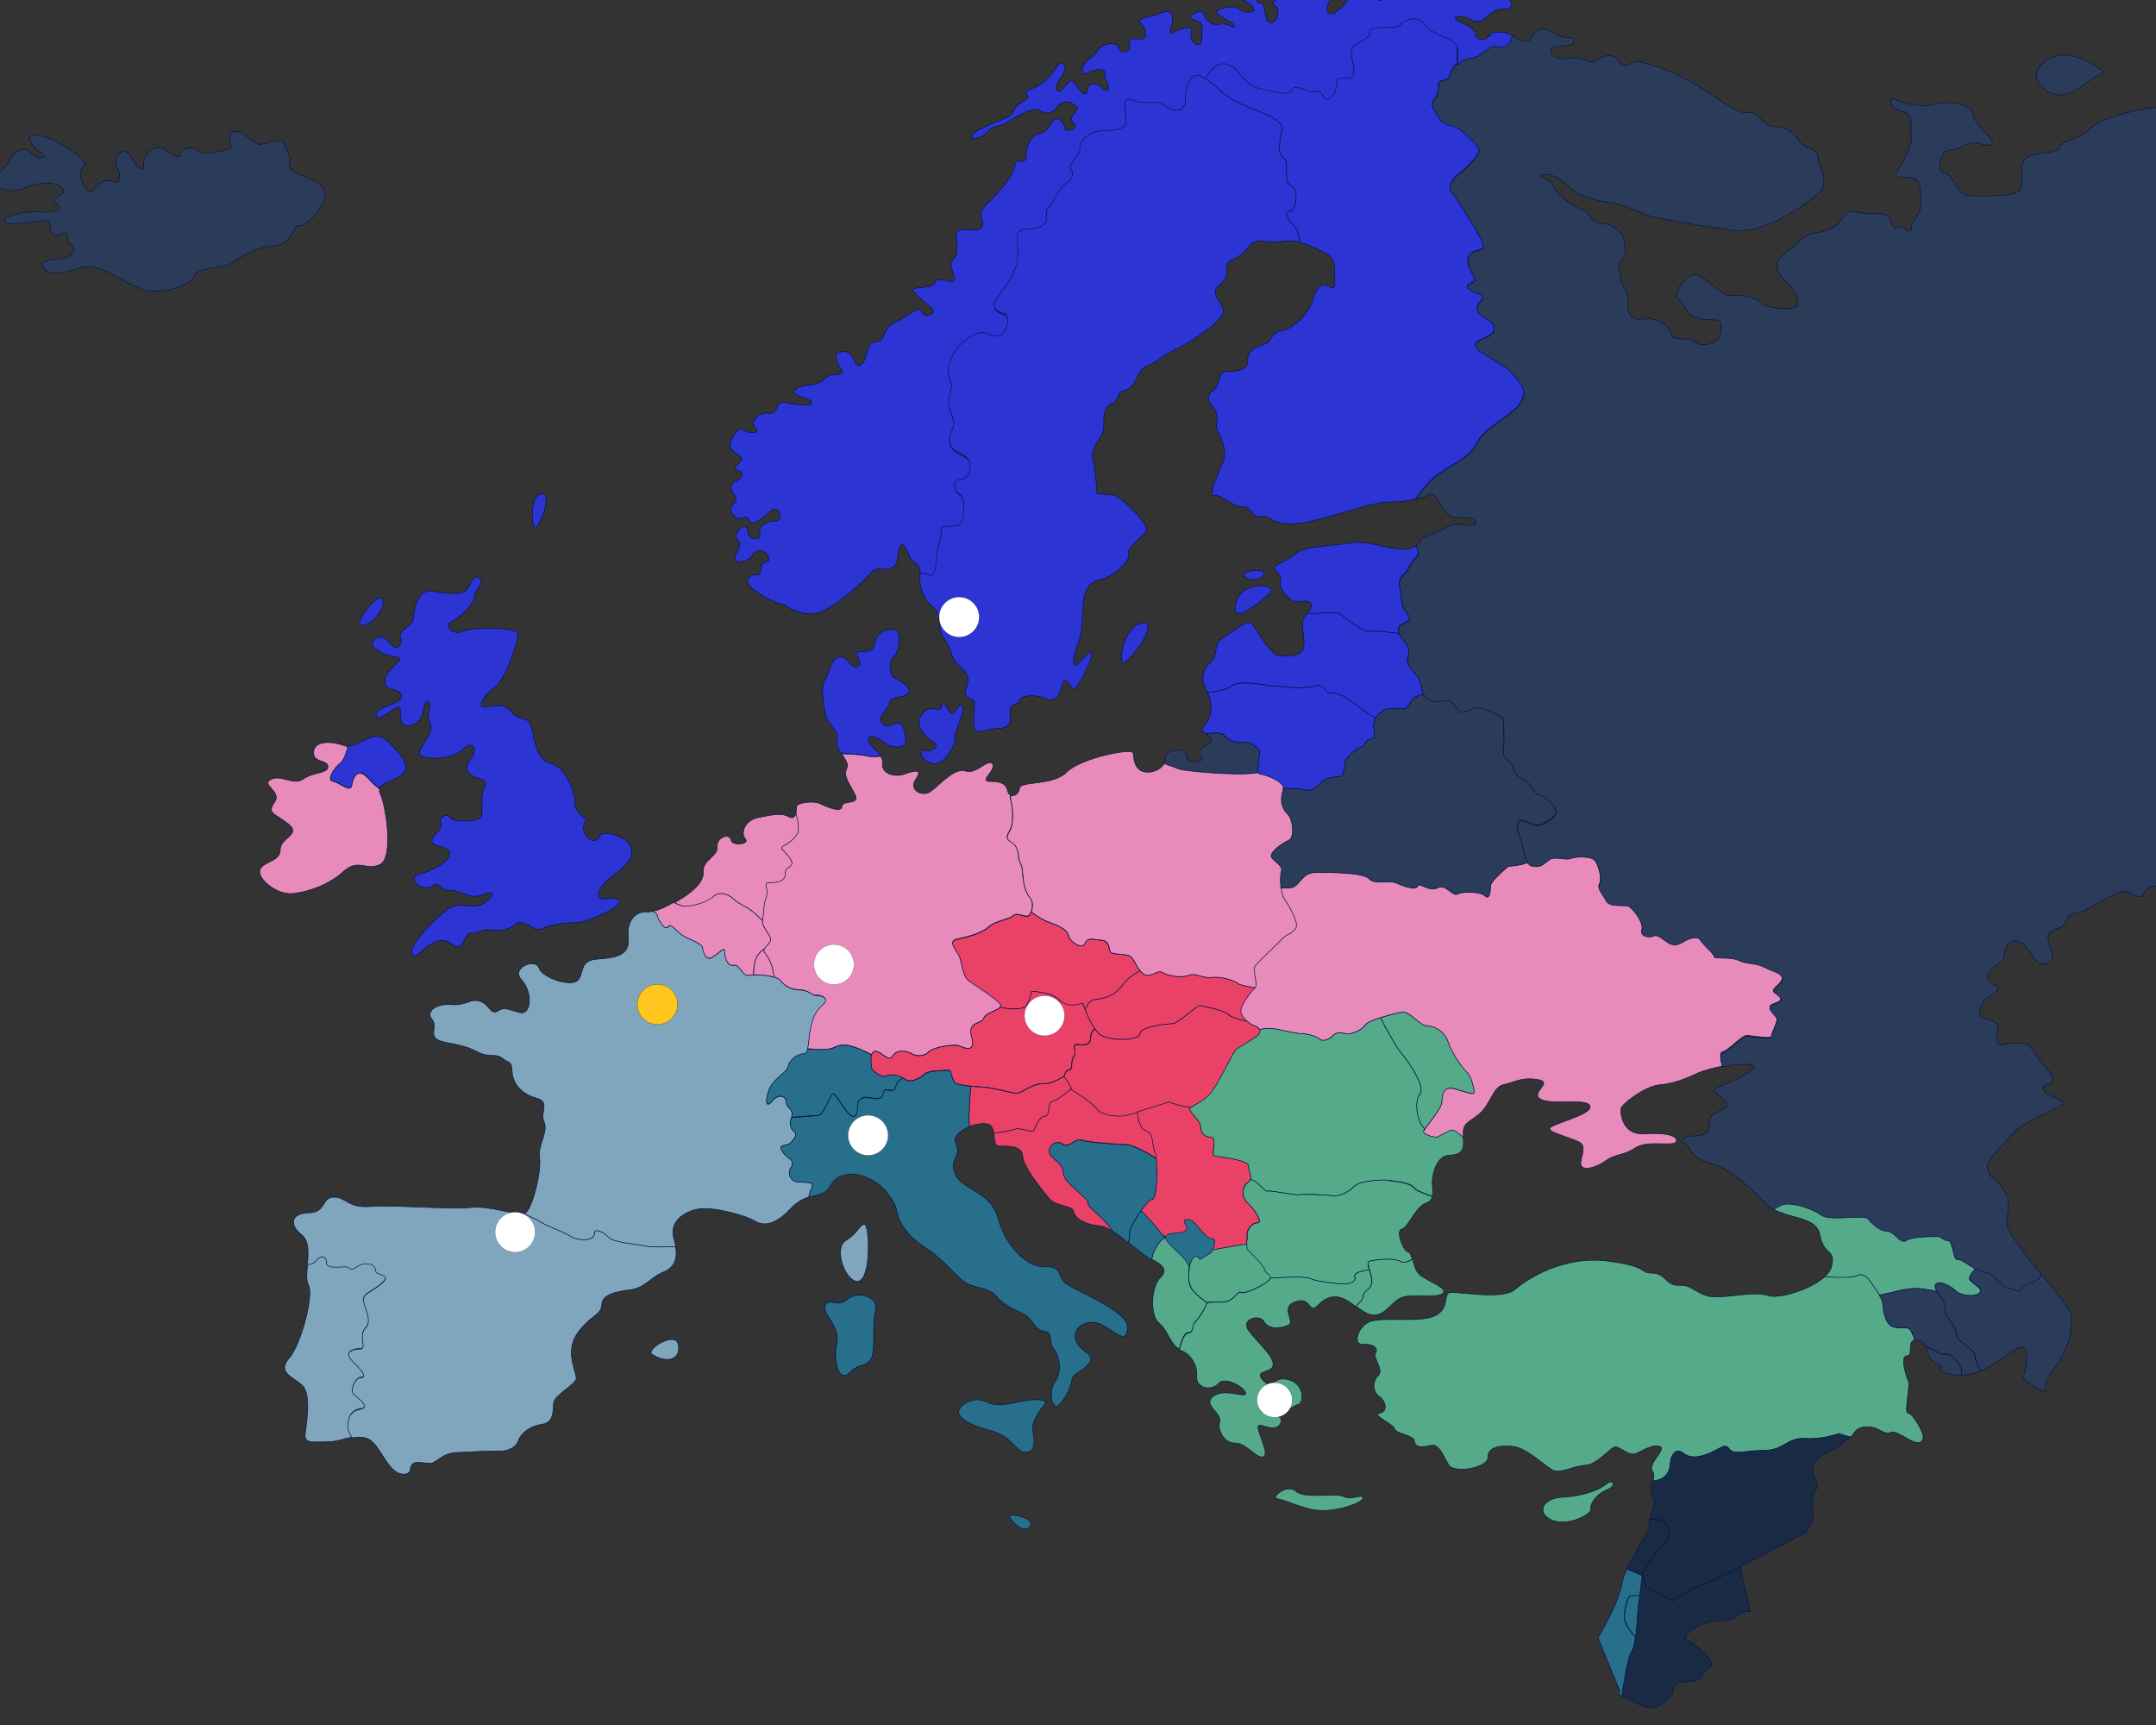 <?xml version="1.0" encoding="UTF-8"?>
<svg id="Calque_1" data-name="Calque 1" xmlns="http://www.w3.org/2000/svg" viewBox="0 0 375 300">
  <rect x="0" y="0" width="375" height="300" fill="#333333" stroke="none"/>
  <defs>
    <style>
      .cls-1 {
        fill: #80a6bd;
      }

      .cls-1, .cls-2, .cls-3, .cls-4, .cls-5, .cls-6, .cls-7, .cls-8 {
        stroke: #001244;
        stroke-width: .1px;
      }

      .cls-9, .cls-10, .cls-11 {
        stroke-width: 0px;
      }

      .cls-2 {
        fill: #276f8b;
      }

      .cls-10 {
        fill: #fff;
      }

      .cls-3 {
        fill: #e88bba;
      }

      .cls-11 {
        fill: #ffc71d;
      }

      .cls-4 {
        fill: #55aa89;
      }

      .cls-5 {
        fill: #2a3c5a;
      }

      .cls-6 {
        fill: #2c34d3;
      }

      .cls-7 {
        fill: #192b44;
      }

      .cls-8 {
        fill: #ea4266;
      }
    </style>
  </defs>
  <g id="Mobile-new">
    <g id="Group-4">
      <g id="Karta-2022-v2">
        <g id="Asset-4">
          <g id="Group">
            <g>
              <path id="Path" class="cls-7" d="m302.76,272.48c-3.31,1.69-6.21,3.12-6.77,3.2-1.46.2-5,2.73-5,2.73l-4.8-2.5-.42-1.88-.08-.06c-.2,1.8-.45,3.88-.62,4.55-.31,1.26-.31,7.5-1.26,8.77-.56.76-1.26,4.5-1.68,7.67,1.74.93,3.73,1.94,4.72,2.02,1.88.2,4.18-1.88,4.18-3.12s1.66-1.46,3.34-1.46,1.88-1.88,3.12-2.5c1.26-.62-2.72-4.19-3.96-4.61-1.26-.42,1.04-3.12,5.22-3.34,4.18-.2,3.14-1.66,5.42-1.66h.28c-.39-1.83-.9-4.05-1.24-5.2-.2-.7-.34-1.63-.42-2.59l-.03-.03Z"/>
              <path id="Path-2" data-name="Path" class="cls-4" d="m322.89,221.89c1.71-.79,2.36,1.1,3.76,2.98.08.14.17.22.22.37,1.94-.31,3.4-.84,5.36-1.1,1.4-.17,3.26.14,4.69.48-.25-.45-.42-.84-.28-1.15.48-.93,2.81.31,3.59,1.1.79.79,3.29,1.1,4.07.31.79-.79-1.24-1.55-1.71-2.36-.22-.39.39-1.21,1.07-1.91-1.35-.76-2.75-1.83-3.26-1.69-.7.22-.7-3.29-1.63-3.29s-.93-.7-1.88-.7-4.46,0-5.39.7c-.93.7-2.11-1.63-3.29-1.63s-2.58-1.18-3.29-2.11-6.57.48-8.2-.7c-1.63-1.18-4.69-2.11-6.35-1.88-.42.06-1.15.42-1.99.93,3.09,1.8,7.55,1.32,8.17,4.55.7,3.74,2.81,2.28,2.02,5.48-.17.62-.59,1.24-1.21,1.8,2.44.2,4.72.2,5.53-.17h-.03Z"/>
              <path id="Path-3" data-name="Path" class="cls-2" d="m196.48,214.47c-.22-1.04,3.14-5.87,3.99-5.87.7,0,.95-4.64.67-7.05-2.61-1.8-4.77-2.42-4.77-2.42,0,0-6.99-.34-8.17-.82-1.15-.48-2.33,1.52-3.4.7-1.04-.82-2.58.22-2.33,1.41.22,1.15,2.44,1.85,2.44,3.63s4.44,4.33,4.32,5.26c-.08.65,2.67,2.42,4.3,4.83.87.53,1.8,1.26,2.72,2,.2-.79.28-1.38.22-1.66h0Z"/>
              <path id="Path-4" data-name="Path" class="cls-8" d="m196.54,166.32c-.87-.53-3.31-.17-3.48-.87s-.34-1.91-1.4-1.91-2.44-.7-2.98.53c-.53,1.21-2.61-.37-2.81-1.24-.17-.87-1.04-1.57-3.48-2.45-.98-.34-2.08-1.04-3.06-1.77-.08.2-.17.39-.28.56-.48.7-2.11-.59-2.81.11s-3.06.82-4.32,2c-1.29,1.18-3.99,1.77-5.5,2.11-1.52.34-.22,1.77.34,2.81.59,1.07.59,3.65,1.77,4.47s5.05,3.29,5.5,4.1c.08.14.03.28-.06.39,1.63.45,4.16.45,4.6-.28.53-.87.87-2.45.87-2.45,0,0,3.48,0,4.89,1.57,1.4,1.57,4.02.53,4.02.53,0,0,.14.45.39,1.07.37-.87.87-1.63,1.46-1.71,1.46-.22,3.57-.42,5.03-2.53.76-1.1,2.02-1.94,3.06-2.53-.7-.87-1.07-2.11-1.74-2.53h0Z"/>
              <path id="Path-5" data-name="Path" class="cls-8" d="m210.69,169.98c-1.74.17-2.61-.87-4.02-.34-1.4.53-3.68,0-4.55-.53s-1.91,1.04-3.14.34c-.28-.17-.51-.37-.7-.62-1.04.59-2.3,1.43-3.06,2.53-1.46,2.11-3.57,2.3-5.03,2.53-.59.08-1.1.84-1.46,1.71.48,1.24,1.38,3.23,2.41,4.19,1.57,1.41,7.16,1.21,7.16,0s4.55-1.74,5.59-1.74,4.38-3.32,4.89-3.15c.53.17,4.02.7,4.89,1.57.42.42,1.85.87,3.31,1.18-.62-.53-1.1-1.24-1.1-1.83,0-.93,1.77-3.4,2.36-3.88.06-.03.06-.11.11-.17-1.35-.2-2.81-.48-3.09-.76-.53-.53-2.81-1.21-4.55-1.04h-.03Z"/>
              <path id="Path-6" data-name="Path" class="cls-1" d="m62.66,245.02c2.11-.39-.56-2.11-1.15-2.67-.56-.56.2-2.87,1.35-2.87s0-1.32-1.52-2.87c-1.52-1.52,0-2.08,1.32-2.08s-.39-2.28.95-3.63c1.32-1.32-.37-3.82-.37-4.95s1.91-1.52,3.43-3.06c1.52-1.52-1.32-.96-1.32-2.11s-1.91-1.52-3.23-.56c-1.32.96-.95,0-2.08,0s-3.23.39-3.23-.76-.95-1.32-1.91-.2c-.28.34-.76.51-1.4.59-.14,1.49-.28,2.89.14,3.6,1.01,1.66-1.26,10.34-3.29,12.68-2.02,2.36-.08,2.98,2.02,4.61,2.11,1.66.7,7.59.7,8.99s1.88,1.01,4.07,1.01c1.32,0,2.78-.56,4.21-.84-.42-.65-.76-1.29-.76-1.71,0-1.15,0-2.84,2.11-3.23l-.06.06Z"/>
              <path id="Path-7" data-name="Path" class="cls-4" d="m251.91,181.19c-.62-2.02-2.67-2.81-3.76-2.81s-2.98-2.5-4.21-2.36c-.67.08-2.36.51-3.85.98,1.35,2.56,2.81,5.17,3.48,5.96,1.43,1.66,4.55,6.21,3.34,7.42-.93.93-.56,4.78.93,5.96.67-.9,2.98-3.79,2.98-4.67,0-.93.17-2.81,2.02-2.36,1.88.48,3.59,1.26,3.59.62s-.48-2.67-1.24-3.46c-.79-.79-2.67-3.29-3.29-5.31v.03Z"/>
              <path id="Path-8" data-name="Path" class="cls-6" d="m221.81,119.33c1.43,0,4.77.7,6.68,0s1.91,1.43,3.12,1.21c1.21-.22,3.59,1.43,5.03,2.64.76.65,1.66,1.15,2.67,1.74.22-.39.53-.79,1.04-1.15,1.24-.93,2.5-.48,3.59-.48s1.26-1.26,2.02-1.88c.45-.37,1.12-.56,1.66-.67-.42-.87-.45-2.56-1.15-3.26-.81-.82-1.99-2.22-1.63-3.06.34-.82.34-2-.59-2.92-.42-.42-.73-.9-.9-1.35-1.91-.25-4.46-.53-5.05-.34-.93.31-4.69-2.67-5.31-3.12-.39-.31-3.2-.14-5.7.08-1.43,1.6-.39,2.78-.48,5.23-.08,2.5-2.81,2.02-4.3,2.02s-3.9-4.47-4.69-5.48-3.29,1.26-5.08,2.36c-1.8,1.1-.87,3.2-2.11,4.22-1.24,1.01-2.02,2.73-.79,5,.06.08.08.2.14.28,1.57-.11,3.23-.42,4.18-1.1,1.68-1.21,6.21,0,7.64,0v.03Z"/>
              <path id="Path-9" data-name="Path" class="cls-6" d="m212.94,127.93c.59.82,2.47,1.52,3.17,1.18.7-.37,2.92.82,2.92,1.74s-.59,3.77,0,3.77c.53,0,3.9,1.04,4.16,2.47,1.52.03,3.23.11,3.87.28,1.26.31,2.02-.48,2.67-1.26.62-.79,2.81-1.1,3.45-1.1s.62-1.71.79-2.5c.17-.79,1.71-2.19,2.67-2.5.93-.31.79-1.41,1.71-1.41s.79-1.26.62-2.02c-.08-.48,0-1.07.37-1.66-1.01-.59-1.91-1.1-2.67-1.74-1.43-1.21-3.82-2.87-5.03-2.64-1.21.25-1.21-1.91-3.12-1.21s-5.25,0-6.68,0-5.98-1.21-7.64,0c-.95.67-2.61.98-4.18,1.1,1.07,2.16.67,4.38-.51,5.73-.84.96-.37,1.1.25,1.46,1.29-.11,2.75-.37,3.2.28l-.03.03Z"/>
              <path id="Path-10" data-name="Path" class="cls-2" d="m154.31,187.09c-1.07.48-2.7-.93-2.7-1.41,0-.34-.22-1.49,0-2.22-.87-.45-2.13-1.07-3.06-1.35-1.57-.48-2.36-.48-3.59.14-.79.39-3,.28-4.49.17-.14.48-.34.79-.7.79-1.07,0-2.47,1.07-2.7,2.22-.22,1.18-2.7,2.11-3.4,4.22-.7,2.11-.34,3.04.7,1.77,1.07-1.29,2.36-.82,2.36.22s1.4,1.18.93,2.59v.08c1.6-.14,3.82-.31,4.52-.31,1.1,0,2.19-3.43,2.67-3.77.48-.31,1.71,2.5,2.98,3.6,1.26,1.1,1.4-.93,1.4-1.88s1.1-1.26,1.88-1.1,2.5.48,2.5-.62.93-.62,1.57-.62.79-1.26.79-1.26l1.01-.96c-.84-.42-1.8-.7-2.64-.34l-.03.03Z"/>
              <g id="Path-11" data-name="Path">
                <path class="cls-7" d="m289.53,268.32c.98-.87,1.57-4.3-2.56-4.13-.03.22-.06.45-.06.7,0,1.57-2.53,4.89-3.93,7.93l2.5,1.07c1.29-2.3,3.26-4.89,4.04-5.56Z"/>
                <path class="cls-2" d="m283.64,277.54c-.79.31-1.12,3.34-1.12,3.82,0,.34.51,1.85,1.97,3.37.31-2.3.37-5.37.56-6.18.06-.22.11-.59.17-1.04-.79-.06-1.38-.06-1.6.03h.03Z"/>
              </g>
              <path id="Shape" class="cls-6" d="m67.12,128.69c-1.97-1.91-4.52,1.1-6.6,1.04-.34,1.52-.9,2.61-1.43,3.01-.81.59-2.36,2.84-1.18,3.06,1.18.22,3.06,2.14,3.31.7.22-1.41,1.07-3.32,3.06-.96.48.56,1.1,1.1,1.74,1.57.34-1.07,2.81-1.26,4.07-2.56,1.57-1.57-.79-3.82-2.98-5.93v.06Zm42.76,19.39c.17-2.36-5-3.99-5.56-2.73-.53,1.24-1.71,1.1-2.58-.31-.87-1.41.79-2.73-.08-2.89-.87-.17-1.97-2.11-1.71-2.89.22-.79-1.32-5.79-3.99-6.41-2.67-.62-3.06-4.38-3.51-6.41-.48-2.02-2.19-.93-3.51-2.67-1.32-1.71-3.59-.87-4.77-.79-1.18.08,0-2.19,1.88-3.43,1.88-1.26,4.07-7.9,4.07-9.25s-8.2-1.26-9.77-.48c-1.57.79-3.12-1.18-1.8-1.71s4.16-3.29,3.99-4.38c-.14-1.1,1.97-2.11.79-3.12-1.18-1.01-1.32,1.32-2.36,2.11-1.01.79-3.29.53-5.7.08-2.41-.48-3.37,2.98-3.29,4.47s-2.81,2.36-2.33,3.6c.48,1.26-.53,2.19-1.32,1.49-.79-.7-1.63-2.42-3.2-1.18-1.57,1.26,1.8,2.89,3.82,3.12,2.02.22-1.57,1.71-1.97,3.91s2.67,1.24,2.81,2.81c.17,1.57-4.38,1.8-4.38,3.29s2.58-.7,3.76-1.32c1.18-.62-.62,3.68,2.19,3.2,2.81-.48,2.02-4.3,3.06-4.13,1.01.14-.48,2.02.39,3.68.87,1.66-2.02,4.16-1.88,5.31.17,1.18,5.78,1.18,7.58-.7,1.8-1.88,2.67.17,1.4,1.57-1.26,1.41-.7,2.73.87,3.29,1.57.53,2.11.7,1.4,1.97-.7,1.24-.08,3.6-.48,4.78-.39,1.18-5.25,1.01-5.39.22-.17-.79-2.19-.22-1.63.87.53,1.1-1.71,2.28-1.57,3.29.17,1.01,3.06.79,3.12,2.02.08,1.24-2.11,2.73-5.08,3.6-2.98.84.62,3.2,2.02,2.19,1.4-1.01,1.1.7,3.12.7s3.29,1.63,5.56.79c2.27-.87,2.19,0,.48,1.32-1.71,1.32-4.3-.08-5.87.79-1.57.84-7.92,6.83-6.71,8.29.7.87,1.63-1.24,3.9-2.19,2.27-.93,2.67.62,3.9.79,1.26.17,1.32-2.59,2.36-2.36,1.01.22,1.97-.87,3.82-.53,1.88.31,3.2-.39,4.16-1.18.93-.79,3.43,1.57,4.21,1.01.79-.53,4.21-1.18,5.95-1.1,1.71.08,6.18-1.97,7.36-3.06,1.18-1.1-.7-1.32-2.27-1.1-1.57.22-1.26-1.57.39-3.12,1.63-1.57,4.21-2.73,4.38-5.09l-.03-.03Zm-46.98-39.29c2.11-.08,4.52-3.68,3.51-4.69s-5.08,4.75-3.51,4.69Zm30.24-16.98c1.32-1.32,2.89-6.41.87-5.87-2.02.53-1.43,6.44-.87,5.87Z"/>
              <path id="Shape-2" data-name="Shape" class="cls-6" d="m245.17,98.37c.65-1.41,2.33-1.63,1.07-3.49-.22.2-.59.39-1.15.53-2.27.62-7.19-1.57-10-1.01-2.81.53-8.51.53-9.86,1.97-1.32,1.41-4.69,1.8-3.2,3.06,1.49,1.26,0,1.88,1.1,3.37,1.1,1.49,1.66,2.11,3.12,1.8,1.49-.31,2.67.48,1.1,2.11,0,.03-.03.06-.06.08,2.5-.22,5.28-.39,5.7-.08.62.48,4.38,3.46,5.31,3.12.56-.2,3.14.08,5.05.34-.22-.59-.2-1.12.2-1.46.7-.59,2.22-.59,1.4-1.77-.81-1.18-1.07-1.41-1.18-2.81-.11-1.41-.48-2.11-.34-3.06.11-.93,1.07-1.18,1.77-2.7h-.03Zm-27.66,3.79c-2.81.79-3.23,4.67-2.11,4.61,1.4-.08,4.6-2.73,5.48-3.6.84-.87-.56-1.8-3.37-1.01Zm2.33-2.28c.62-1.18-4.52-.67-3.37.39.87.79,2.72.79,3.37-.39Z"/>
              <g>
                <path id="Path-12" data-name="Path" class="cls-3" d="m299.7,182.88c.81-.11,3.29-2.81,4.1-2.81s4.32.7,4.32.11,1.18-2.59.93-3.18c-.22-.59-1.4-1.41-1.18-2,.22-.59,1.88-.59,1.88-1.29s-1.29-1.07-1.29-1.52,1.63-1.29,1.52-2.22c-.11-.93-1.52-1.07-3.06-1.88-1.52-.82-3.06-.48-4.46-1.18-1.4-.7-4.32-.22-4.32-.7s-1.88-2-2.36-2.81c-.48-.82-1.99-.37-2.92.22-.93.59-1.77.82-2.7.22-.93-.59-1.77-1.52-2.58-1.18-.81.37-2.36.11-1.99-1.07.34-1.18-1.52-3.77-2.33-4.1-.81-.37-3.29.22-3.87-.93-.59-1.18-1.63-2.11-1.18-2.92.48-.82-.11-3.06-.7-3.99-.59-.93-3.51-.82-4.32-.48-.81.34-2.7-.37-3.51.11-.81.48-1.29,1.29-2.47,1.29-.65,0-1.1-.08-1.46-.62-1.26.56-3.4.67-3.4.67,0,0-3.12,2.5-3.12,3.43s-.17,2.5-.93,1.71c-.79-.79-4.07-.79-4.83-.31-.79.48-2.02-1.88-3.45-1.1-1.4.79-3.29-1.1-3.45-.31-.14.79-2.19.17-3.59-.48-1.4-.65-3.9.31-4.86-.79-.93-1.1-7.05-1.1-9.07-1.1s-2.5,1.1-3.43,2.05c-.84.84-1.83.67-2.84.65.08.79.25,1.49.45,1.8.48.7,2.7,4.1,2.11,5.17-.59,1.07-1.63,1.07-2.36,1.88-.7.82-4.8,4.47-4.91,5.06-.11.59.7,3.18.11,3.65s-2.36,2.92-2.36,3.88,1.29,2.22,2.36,2.59c.45.14.73.37.84.62.81-.11,1.57-.17,2.05-.17.79,0,4.21.93,5.31.93s2.67.48,3.12.93c.48.48,1.57.17,2.36-.62.79-.79,1.71-.31,2.67-.31s2.5-.79,2.98-1.57,5.17-2.05,6.4-2.19c1.26-.17,3.12,2.36,4.21,2.36s3.12.79,3.76,2.81c.62,2.02,2.5,4.55,3.29,5.31.79.79,1.24,2.81,1.24,3.46s-1.71-.17-3.59-.62c-1.88-.48-2.02,1.41-2.02,2.36s-2.67,4.22-3.12,4.86c-.48.62.93,1.1,2.02,1.26.48.06,2.36-1.26,2.98-1.26.25,0,1.04.62,1.85,1.32-.17-2.45.34-2.3,2.53-3.96,2.27-1.71,2.5-4.92,4.52-5.31,2.02-.39,2.89-1.32,5.87-.87,2.98.48-1.49,2.33.53,3.43s8.28-.31,8.59,1.24c.31,1.57-7.19,3.12-7.02,3.91.17.79,3.99,1.57,5.31,2.42s-.39,3.29.22,4.08c.62.79,2.67.17,4.3-1.01,1.63-1.18,2.98-.79,5.08-2.19,2.11-1.41,6.49-.17,7.05-1.01.53-.87-1.26-1.71-5.31-1.41-4.07.31-4.3-3.51-4.3-4.3s4.21-3.99,6.65-4.22c2.41-.22,4.38-.93,6.71-2.05.95-.42,2.61-.9,4.3-1.21-.25-1.1-.59-2.42.11-2.5l.06-.06Z"/>
                <path id="Shape-3" data-name="Shape" class="cls-1" d="m117.55,216.83c-1.88-.03-3.99.17-5.42-.17-1.71-.39-5.33-.56-6.29-1.52-.95-.96-2.47-1.71-2.47-.56s-2.67,1.32-4.18.39c-1.52-.96-3.99-1.71-5.14-2.47-.59-.39-1.83-.9-3-1.49-1.6.31-6.15-1.38-9.15-1.01-3.2.39-13.45-.48-17.44-.17-3.99.31-4.21-1.63-6.4-1.63s-1.24,2.67-4.38,2.73c-3.12.08-3.43,2.05-1.18,3.85,1.29,1.01,1.15,3.2.95,5.17.65-.08,1.12-.25,1.4-.59.95-1.15,1.91-.96,1.91.2s2.11.76,3.23.76.76.96,2.08,0c1.35-.96,3.23-.56,3.23.56s2.86.56,1.32,2.11c-1.52,1.52-3.43,1.91-3.43,3.06s1.71,3.63.37,4.95c-1.32,1.32.39,3.63-.95,3.63s-2.86.56-1.32,2.08c1.52,1.52,2.67,2.87,1.52,2.87s-1.91,2.28-1.35,2.87c.56.56,3.23,2.28,1.15,2.67-2.11.39-2.11,2.08-2.11,3.23,0,.42.34,1.07.76,1.71.98-.17,1.94-.2,2.81.2,2.19,1.01,3.45,6.46,6.4,6.1,1.26-.17.62-1.1,1.26-1.71.62-.62,1.8-.17,3.06-.17s1.88-1.8,4.86-1.88c2.98-.08,4.86-.31,6.71-.22,1.88.08,3.37-.53,3.82-1.88.48-1.32,2.02-2.5,4.16-2.81,2.11-.31,1.8-2.5,1.97-3.77s3.68-3.12,3.9-4.08c.22-.93-2.02-4.52.08-7.76,2.11-3.2,4.38-3.37,4.38-5.17,0-1.66,2.19-2.28,4.86-2.59,2.67-.31,3.51-2.11,5.78-3.06,1.91-.79,2.58-2.19,2.19-4.44l.06.03Zm.45,17.12c-.39-2.67-5.76.79-4.6,1.57,2.36,1.57,5,1.1,4.6-1.57Z"/>
              </g>
              <path id="Shape-4" data-name="Shape" class="cls-5" d="m216.11,129.11c-.7.34-2.58-.37-3.17-1.18-.48-.65-1.94-.42-3.2-.28.28.17.59.39.81.79.7,1.26-2.81,1.41-1.71,2.89s-2.5,1.57-2.5,0-3.76-.79-3.59.22c.06.37-.06.82-.31,1.24,1.01.37,2.22.79,2.67.98.7.28,10.08,1.26,13.76.59-.2-.67.2-2.73.2-3.51,0-.93-2.22-2.11-2.92-1.74h-.03Zm367.86-245.08c.62-2.36-9.74-1.32-7.05.93.93.79,6.4,1.41,7.05-.93Zm-141.63,4.08c5.92-.62,5.78-3.91,2.67-4.52-3.12-.62-3.59,1.88-5.17,1.71-1.57-.17-7.47.98-6.26,2.36,1.4,1.57,5.78.79,8.76.48v-.03Zm153.98,11.41c0,1.71-5.03,3.43-3.59,4.69,1.26,1.1,2.33.79,3.9,1.1,1.57.31,2.36,4.22,5.17,3.6,2.81-.62,10.47,3.12,14.99,3.12s5-3.77,3.59-3.91c-1.4-.17-.17-2.36,2.36-5.96,2.5-3.6-7.81-6.27-7.81-3.46s-2.98-.62-3.9-2.33c-.93-1.71-14.69,1.41-14.69,3.12l-.03.03Zm-123.83,75.58c2.02.31,7.5-.79,8.14-1.88.62-1.1-2.19-2.36-5.78-2.36s-4.1,3.96-2.36,4.22v.03Zm45.66,2.36c2.5,1.26,4.38.79,4.07-1.71-.31-2.5-6.04.73-4.07,1.71Zm102.4-55.87c2.19,1.26,9.21-1.57,13.9-1.41s17.83-3.6,18.28-6.1c.48-2.5-4.83-2.36-6.88-4.52-2.02-2.19-6.57-.31-7.67,1.57-1.1,1.88-2.36.17.62-2.81,2.98-2.98-2.98-5.31-3.12-3.46-.17,1.88-5.62.31-5.62,2.02s-2.02,2.5-1.88,4.22c.14,1.71-3.76-.93-3.9,2.98-.17,3.91-6.06,6.18-3.76,7.5h.03Zm-32.52-26.45c2.98,1.26,1.88,2.02-1.26,2.02s-5.81,1.04-3.76,1.88c1.57.62,1.4,2.36,4.69,3.12,3.29.79,6.57-1.88,6.26-3.77-.31-1.88,11.4-3.6,14.54-4.38,3.12-.79-2.02-4.08,1.4-4.38s2.02-1.88-2.19-2.5c-4.21-.62-2.5-4.22-3.9-5.48s-2.19,1.57-7.67,2.67c-5.48,1.1-8.11,2.5-5.92,3.6,2.19,1.1,0,3.77-2.36,3.6-2.36-.17-2.81,2.36.17,3.6v.03Zm281.54,58.52c3.76.31,5.62,3.91,12.83,4.38,7.19.48,12.49-.93,12.66-2.5.17-1.57-6.57-3.91-8.59-2.67-2.02,1.26-3.59-2.02-6.09-1.26-2.5.79-5.95.62-7.19-1.57-1.26-2.19-5.48,3.43-3.59,3.6l-.03.03ZM1044.06-2.53c3.12,1.57,5-1.88,7.5-.14,2.5,1.71,8.59-.79,11.09-1.26,2.5-.48,1.26-3.6-5.78-4.52-7.02-.93-16.17,4.27-12.83,5.93h.03Zm-221.85-43.65c2.19,1.1,2.98,2.19,4.21,3.43,1.26,1.26,5.92-.62,7.81-1.26,1.88-.62,2.02,2.81,5,.93s5.95-.93,9.38-.93-.62-4.22-.48-6.1c.17-1.88,4.07-.62,2.81.93-1.24,1.57,1.88,5.17,6.88,4.86,5-.31,1.26-3.46,3.76-4.52,2.5-1.1,2.19-2.36-1.4-4.52-3.59-2.19-8.28-.79-11.43-2.19-3.34-1.52-7.36-1.57-7.5,1.88-.17,3.43-6.71-3.77-10.16-4.86-3.43-1.1-14.1,9.78-8.9,12.37h.03Zm32.68,20.04c2.81-.62-2.02-5.79-6.88-6.58s-9.35,3.2-8.76,4.08c1.4,2.02,12.8,3.12,15.64,2.5Zm-12.49-10.31c0-2.36-8.51.87-5,2.02,1.88.62,5,.31,5-2.02Zm11.26,191.06c-1.71-4.55,2.5-8.91-.62-11.27-3.12-2.36-1.88-7.2-3.43-6.27-1.57.93,0,5.17-2.5,5.48-2.5.31-.17,2.67-1.1,5.79s.48,7.67,1.71,10.48c1.26,2.81-1.71,17.85-.48,20.35,1.26,2.5-2.05,13.57-.93,14.87,1.88,2.19.62-2.98,3.43-3.43,2.81-.48,2.81,3.12,4.55,3.91,1.71.79.62-5-.93-4.69-1.57.31-2.81-3.77-3.59-6.27-.79-2.5,1.57-5.48,1.57-8.6s3.9-2.98,6.26-.62c2.36,2.36,2.67.79,1.71-.93-.93-1.71-3.9-14.22-5.62-18.77l-.06-.03ZM355.24,15.14c4.21,3.91,7.81-1.71,9.86-2.02,2.02-.31-1.26-2.5-4.69-3.43-3.43-.93-8.34,2.53-5.17,5.48v-.03Zm6.71-126.45c2.19,1.57-6.09,1.1-7.19,2.67s-5.9.98-5,2.81c.93,1.88,8.76,2.02,8.76.48s4.07-.17,4.21-1.57c.17-1.41,1.88-2.98,6.26-3.29,4.38-.31,4.38-1.88.31-3.77-4.07-1.88-9.55,1.1-7.36,2.67h0Zm-14.69,1.41c3.59-3.29,8.28-.17,8.9-1.71.62-1.57-6.71-2.02-9.38-.62-2.67,1.41-8.87.28-8.11,2.02.48,1.1,5,3.6,8.59.31h0Zm340.82,70.57c-.62,1.26-4.02,1.32-3.12,2.5,1.57,2.02,9.38.93,9.55-1.57.17-2.5-5.78-2.19-6.4-.93h-.03Zm416.07,81.14c-1.57-.56-6.57-3.77-7.81-5.56-1.26-1.8-7.27-2.67-7.27-1.71s-1.94-.22-2.41-1.26c-.48-1.01-6.79-1.18-6.88-.08-.08,1.1,1.49,1.18,2.41,2.42.93,1.26-1.26,1.97-.79,3.37.48,1.41-2.33-.7-3.37-1.49-1.01-.79-.53-3.82-.22-5.4.31-1.57-1.8-1.26-2.02-2.81-.22-1.57-7.27-4.78-10.25-6.01-2.98-1.26-6.79-2.36-7.81-3.91-1.01-1.57-6.35-1.71-8.37-3.82-2.02-2.11-10.95-5.87-14.77-6.1-3.82-.22-2.98-2.33-4.86-2.02-1.88.31-9.94-.08-12.44-.48-2.5-.39-3.06,1.49-4.86.79-1.8-.7-11.09-4.08-12.19-2.81-1.1,1.26-.62,3.06-1.71,3.37-1.1.31,0,1.88,2.58,4.22,2.58,2.36,1.01,4.13-1.32,5.17-2.33,1.01-6.09-.93-7.27-2.73-1.18-1.8-4.38-1.01-5.17-3.37-.79-2.36.93-2.73,2.5-1.41,1.57,1.32,3.68.22,3.9-1.49.22-1.71-4.21-2.89-6.65-2.73-2.41.17-3.76,3.51-6.26,4.92-2.5,1.41-12.19-.53-13.23-1.49-1.01-.93-14.54,0-15.95.93-1.4.93-.39,4.61-1.1,4.92-.7.31-1.4-4.22-1.4-5.09s-1.63-1.49-4.07-1.49-3.82-.08-2.81-1.1c1.01-1.01-.93-2.02.93-3.37,1.88-1.32-3.43-5.48-8.59-7.5-5.17-2.02-16.88-.87-20.02.08-3.12.93-9.38.62-12.35.7-2.98.08-.56-1.18-1.4-2.59-.87-1.41-5.95-3.12-6.65-1.97-.7,1.18-2.02,0-2.02-.87s-4.77-2.59-6.65-2.19c-1.88.39-2.72-1.71-.53-1.71s5.95.48,4.3-2.02c-1.63-2.5-15.72-3.29-17.04-2.81-1.32.48-.08,2.28-3.12,5.17-3.03,2.89-6.01.93-5.62-.48.39-1.41,4.16-1.18,4.16-2.59s-5.17-.62-5.92-1.8c-.79-1.18,1.1-1.97,2.98-1.41,1.88.53,5.17.87,5.31,0,.17-.87-1.97-1.01-5.08-1.57-3.12-.53-10.7-2.36-14.69-1.97s-5.78-1.49-7.97-1.63c-2.19-.17-2.19,1.18-1.18,2.42,1.01,1.26-2.11,2.02-4.69,1.63s-6.32,1.41-4.86,3.29c1.49,1.88,2.98-.53,4.21.08,1.26.62-3.29,1.97-1.4,2.81,1.88.87,1.57,2.67,1.63,3.6.08.93-3.12,1.41-4.3,0-1.18-1.41-2.81-.17-5-.31-2.19-.17-3.82.84-1.49,1.18,2.36.31,3.12,1.8,0,2.11-3.12.31-2.36-2.89-4.21-2.5-1.88.39-5.92-1.49-8.14-1.41-2.19.08-3.2,1.8-6.09,2.02s-6.8-1.49-7.97-3.06c-1.18-1.57-1.57-2.02-2.98-.22-1.4,1.8-1.49,5.26-2.89,5.48s-1.97,3.29-3.37,4.08-1.49-1.18-3.29-1.01c-1.8.17-7.58-5.48-7.89-7.11-.31-1.66-3.9-4.78-4.83-5.4-.93-.62.93-.93,2.11.08,1.18,1.01,2.67,1.01,3.82.39,1.18-.62,1.01-3.51-1.01-3.6-2.02-.08-1.26-1.8-.22-2.11,1.01-.31-2.36-3.37-1.1-3.68,1.24-.31.7-1.63-1.01-1.88-1.71-.22-3.51-1.63-3.59-2.5s-7.36-1.18-7.05.08c.31,1.26-2.36.87-1.97-.17.39-1.01-2.58-.7-6.01-1.63s-3.51-3.37-4.69-3.51c-1.18-.17-.79,3.37-2.5,2.59-1.71-.79-3.59.7-2.67,2.73.93,2.02.08,2.33-.08,3.99-.17,1.63-1.1.93-3.12.22s-2.02,1.71-6.4.62c-4.38-1.1-6.35.08-7.1-1.32-.79-1.41-2.11-1.57-2.27-.39-.17,1.18-6.88.7-7.41-1.01s1.18-2.02,2.19-2.5c1.01-.48-1.1-1.18-4.77-.93-3.68.22-6.01-1.88-9.77-1.49-3.76.39-12.13,1.18-13.28,1.71-1.18.53,1.1,2.67-.7,2.81-1.8.17-.53-3.43-.84-5.17-.31-1.71-3.06-1.97-2.67-.62.39,1.32-4.3,1.8-5.48.79-1.18-1.01-3.06-2.36-6.09-3.12-3.06-.79-6.8,2.5-5.92,3.43.87.93,3.12.22,3.2.87.17,1.29-6.49.79-6.49,1.88s-6.18,2.59-8.06,2.81c-5.14.65-6.26.62-8.68,2.67-2.41,2.02-.53-1.8,1.32-3.68,1.88-1.88,3.82-1.1,4.91-2.59,1.1-1.49,2.81-1.32,5.78-1.8,2.98-.48,2.81-2.19,4.21-2.81,1.4-.62,4.86-1.97,5.48-3.37.62-1.41,7.67-3.77,9.07-3.68,1.4.08,1.71-2.81,2.5-2.81s4.86-1.8,6.4-2.5c1.57-.7,2.36-2.19,2.41-3.2.08-1.01-2.11-.87-2.36-1.8-.22-.93,1.01-.31,2.67-.93,1.63-.62,0-2.81-1.32-2.42s.7-1.18-.48-2.59c-1.18-1.41-3.51.87-3.45-.62.08-1.49-.17-3.37-1.1-4.3-.93-.93-2.67,1.63-4.6.17-1.97-1.49-7.67-2.42-7.67-1.8s-2.72-.93-3.29-.31c-.53.62-5.08.53-6.49.17-1.4-.39-3.37.53-3.43,1.97-.08,1.41-5.62.87-6.65.62-1.01-.22,3.82-4.22,3.82-4.92s-8.2.17-8.68-.62c-.48-.79-4.46-1.01-6.26-.93-1.8.08-.08-.48,1.57-.62,1.63-.17,3.12-1.57,4.91-1.88,1.8-.31,1.4-.93.62-2.02-.79-1.1-2.67-.53-4.46-1.1-1.8-.56-3.99-1.32-5.56-1.41-1.57-.08-3.29.79-6.96,1.49-3.68.7-3.99,3.51-5.87,4.38-1.88.87-5.17,4.3-3.59,4.61s.79,1.26,1.01,2.28c.22,1.01-1.18,1.24-2.98.93-1.8-.31-8.11-.22-8.06,1.1.08,1.32,3.68,1.97,3.45,2.67-.22.7-2.72-.08-3.99-.79-1.24-.7-4.07-.31-4.6,1.01-.53,1.32-2.72,1.01-3.43.7-.7-.31-2.27.62-3.43.22-1.18-.39,2.36-2.11,1.49-2.98-.87-.87-4.6-.08-5,1.32-.39,1.41-2.67-1.01-3.51-.56-.87.48-1.8,1.01-3.43,1.71-1.63.7-4.46-.79-5.08.48-.62,1.26,3.12,1.63,3.2,2.19.08.53-8.51.48-8.76,1.32-.22.87-3.12.87-6.65.93-3.51.08-2.11,1.8-4.91,2.36-2.81.53-4.07.62-5,2.02-.93,1.41-3.12,1.63-4.07.56-.93-1.1-3.51.53-2.11.7s.08,1.57-.79,1.26c-.87-.31-3.37,1.49-1.94,1.32,1.4-.17,2.11,1.01,1.4,1.88-.7.87-3.76-1.01-4.55-.22-.79.79,1.49,1.8,2.89,1.63s2.19.79,2.36,1.8c.17,1.01-3.29-.62-3.99.22-.7.87.53,1.26,2.02,1.41,1.49.17.39.7,1.71,1.88.11.08.2.17.25.25.81.96-.7,1.32-.56,2.25.14,1.01-1.49,1.41-1.49.48s-4.13-1.24-5-.22c-.87,1.01-1.49,1.8-2.5.87s-3.99.22-7.81.39c-3.82.17-11.74.48-13.67,1.18-1.97.7-3.59,3.43-1.8,5.26,1.8,1.8.08,2.59.08,3.77s4.69,3.6,7.19,3.82c2.5.22,4.52,3.29,3.06,5.17-1.46,1.88-6.01-.53-8.99-2.89-2.98-2.36-9.86-3.29-12.13-3.12-2.27.17-.93-2.02-3.82-1.97-2.89.08-5.31,2.67-3.37,2.67s3.2-.17,2.19.79c-1.01.93.53.7,2.89,1.71,2.36,1.01-1.94,2.42-4.38.79-2.41-1.66-5-.08-5.7,1.18s2.81,4.86,7.02,5.48c4.21.62,2.81,1.97,4.77,2.67,1.97.7.56,1.49-.79,1.57-1.32.08-3.99-2.05-6.09-3.12-2.11-1.1-7.81.48-8.99-.79-1.18-1.24.79-2.5-.31-3.43s-.17-3.06,1.26-5.26c1.4-2.19-.22-5.96-2.27-6.58-2.02-.62-1.88,1.49-1.4,2.11.48.62.22,3.6-1.32,5.56-1.57,1.97-6.32,1.97-6.32,3.29s-3.2,2.36-2.11,3.29,5.39,5.79,6.01,7.28c.62,1.49-3.85,6.18-3.14,8.91.7,2.73-.62,3.99.22,5.31.87,1.32,2.81.17,4.07.7,1.26.53,3.29-.79,6.18-1.32,2.89-.53,8.2,2.5,10.16,3.43,1.97.93.93,2.5,1.97,4.08,1.01,1.57-2.33,1.57-2.41,3.91-.08,2.36,5.87,3.37,6.09,4.08.22.7-4.21.17-5.95-.48-1.71-.62-1.88-2.89-2.41-3.37-.53-.48,1.18-2.36,1.32-3.82.17-1.49-1.97-2.36-2.67-3.37-.7-1.01-1.97-2.5-3.37-2.19-1.4.31-6.57.79-8.14,2.19-1.57,1.41.22,5.4,1.1,7.36.87,1.97-4.55,4.69-4.38,6.27.17,1.57-1.63,2.28-3.99,3.51-2.36,1.24-4.91,2.19-4.86,4.22.08,2.02-3.12.93-4.77,0-1.63-.93-3.76.53-6.09.48-2.36-.08-2.36-2.02-4.21-1.32-1.88.7-3.12-.87-2.58-2.28.53-1.41,2.67-.31,2.81.7.17,1.01,1.49.56,3.06-.31,1.57-.87.79,1.1,3.03,1.26,2.27.17,1.01-1.18,2.72-1.01s1.8-.39,1.26-1.24c-.53-.87,1.26-1.49,2.36-1.97,1.24-.53.62-2.28,1.63-2.81,1.01-.56.31-1.63,1.4-1.71,1.1-.08,1.57-1.71,2.58-1.71s1.57-1.63.93-2.5c-.62-.87.39-3.2,1.4-3.51,1.01-.31,1.1-1.26.17-1.94-.93-.7-4.38-3.06-4.16-4.55.22-1.49-.62-4.22-.17-5.4.48-1.18.08-3.6-.08-5-.17-1.41.87-2.98,1.32-5.56.48-2.59-2.72-5.31-4.3-6.01-1.57-.7-.56-2.11,1.71-3.99,2.27-1.88,2.41-7.76,2.27-8.99-.17-1.26-4.77-2.36-6.57-2.19-1.8.17-8.45-.17-10.08-.48s-2.19,1.41-2.98,2.98c-.79,1.57-2.5,3.99-3.51,7.5s-5.17,4.61-7.02,5.4c-1.88.79-3.06,3.37-2.19,4.61.87,1.24,2.11.22,2.98.7.87.48-.08,3.77-.62,4.22-.53.48,1.01,1.66-.31,2.5-1.32.87-2.58,2.67-1.8,3.6.79.93,4.6,1.41,6.26,2.36,1.63.93,1.01,2.67,2.27,4.3,1.26,1.66,2.58.62,3.2,1.66.62,1.01-2.27,5.09-3.29,5.23-1.01.17-5.17-4.16-6.4-5.09-1.26-.93-6.09-2.42-8.51-3.68-2.41-1.26-4.38-1.1-7.02-2.89-2.67-1.8-4.91-2.67-9.77-2.59s-7.97-1.1-9.6-.87-1.01-1.63-3.9-2.89c-2.89-1.26-4.77-2.98-6.4-2.11s-1.01,3.99,1.49,4.38c2.5.39,1.26,1.71,3.9,1.57,2.67-.17,3.45.79,3.37,2.42-.08,1.63,1.26,3.29,2.41,4.38,1.18,1.1.48,2.89-1.63,2.89s-4.52.31-3.59,1.8c.93,1.49-.62,1.88-2.72,1.1-2.11-.79-.87-2.28,0-3.12.87-.87-1.88-1.94-3.2-2.42s-6.65,3.43-8.11,4.08c-1.49.62-5.17-.93-8.9,0-3.76.93-3.51,3.91-4.91,3.6-1.4-.31-5.56.39-7.1-.56-1.57-.93-.31-1.49,1.32-1.41s2.19-.48,1.26-1.57c-.93-1.1,1.26-2.81,1.18-3.6s-6.18,1.24-7.19,2.11.08,2.42-1.01,2.98c-1.1.53-1.1-.93-2.36-1.41-1.24-.48-10.39,1.63-12.1,3.6s-5.08,2.02-5.08,3.12-4.16,1.01-5.78,1.8c-1.63.79-.53,3.99-1.18,5.56-.62,1.57-7.05,1.1-8.99,1.18-1.97.08-2.67-3.77-4.21-3.99-1.57-.22-.62-2.42-.17-3.37.48-.93,1.71-.17,3.68-1.41,1.94-1.26,3.9.62,4.69-.22.79-.87-2.98-3.12-3.2-5.09-.22-1.97-4.38-2.5-6.71-1.88-2.36.62-4.91.08-6.57-.7-1.63-.79-1.49,1.41.93,2.02s1.18,2.5,1.57,3.68-.62,3.82-2.02,5.87c-1.4,2.02-.39,1.97,1.71,1.88,2.11-.08,1.97,2.67,1.97,4.69s-1.63,2.59-1.63,4.08-1.71-.7-2.27-.08c-.53.62-1.26-.31-1.57-1.57-.31-1.26-3.51-.56-5.31-1.01-1.8-.48-2.5.31-3.37,1.63-.87,1.32-3.37,1.88-4.69,2.02-1.49.17-3.68,2.73-5.08,3.68-1.4.93-1.63,2.73.31,4.61,1.97,1.88,2.36,3.12,2.19,4.16-.17,1.01-5.48.7-6.32-.39-.87-1.1-4.3-1.49-5.48-1.26-1.18.22-4.38-3.51-6.01-3.6-1.63-.08-2.67,1.97-3.2,2.98s.79,1.32,1.57,3.06c.79,1.71,3.68,1.8,5.17,1.8s.93,2.28.48,3.2c-.48.93-3.2,1.63-3.99.62-.79-1.01-4.07,0-4.16-1.26-.08-1.26-2.41-3.12-4.86-2.73-2.41.39-2.89-1.18-2.72-3.06s-1.32-2.98-1.26-3.82c.08-.87-1.1-2.59.17-3.43,1.24-.87.31-2.19.39-3.37.08-1.18-2.11-2.98-4.07-2.98s-1.57-1.97-3.2-2.36c-1.66-.39-4.91-3.12-5.17-4.3-.22-1.18-2.72-1.32-1.88-1.71.87-.39,2.81.17,4.21,1.57,1.4,1.41,3.68,2.67,7.36,3.12,3.68.48,5.17,2.19,9.21,2.89,4.07.7,6.49,1.18,12.35,2.02,5.87.87,13.67-5.09,15.33-6.72,1.63-1.63-.48-5-.48-6.27s-2.67-1.41-3.06-2.36c-.39-.93-2.11-2.67-4.38-2.67s-2.58-2.59-4.38-2.42c-1.8.17-3.06-.79-7.75-3.91-4.69-3.12-11.18-5.4-12.35-4.86-1.18.53-1.97.87-2.72-.31-.79-1.18-2.58-1.01-3.82-.08-1.26.93-2.5-.87-4.86-.31-2.36.56-3.59-1.01-2.98-1.71s4.07-.08,3.9-1.26-1.4,0-3.51-1.41c-2.11-1.41-3.29-.48-3.76.7-.48,1.18-2.11.84-3.2-.17-.11-.08-.22-.17-.37-.25-.37,1.97-1.52,2.16-2.7,1.91-1.4-.31-2.81,2.02-4.38,2.02s-3.29,1.71-3.59,3.12-2.02.62-2.02,1.57,0,1.88-.79,2.81c-.79.93,0,1.41.79,2.98.79,1.57,2.5,1.41,3.29,1.88.79.48,3.76,2.98,3.76,3.91s-2.36,3.29-3.29,3.91c-.93.62-2.19,2.19-1.57,3.12.62.93,3.29,4.86,5,7.98,1.71,3.12-.62,1.71-1.71,3.12s.48,3.12.79,4.08c.31.93-1.4.79-1.24,1.57s2.5,1.1,2.67,1.71c.17.62-1.57,1.41-.79,2.67.79,1.26,2.67,1.26,2.81,2.81.17,1.57-3.45,1.71-3.29,2.98.17,1.26,4.69,2.81,6.71,5.17,2.02,2.36,1.88,2.98,1.4,4.22-.95,2.53-6.57,4.69-7.81,7.5-1.24,2.81-5.92,4.38-8.11,6.58-.9.9-1.77,2.11-2.53,3.2.93-.22,1.66-.51,2.22-.79,1.26-.62,2.11,2.42,3.37,3.43s3.76.08,4.6,1.01c.87.93-.7,1.01-2.5.7-1.8-.31-2.27.79-5.08,1.71-2.11.7-1.88,1.46-2.61,2.05,1.26,1.83-.42,2.08-1.07,3.49-.7,1.52-1.63,1.77-1.77,2.7-.11.93.22,1.63.34,3.06.11,1.41.34,1.63,1.18,2.81.81,1.18-.7,1.18-1.4,1.77-.7.59-.22,1.88.7,2.81.93.93.93,2.11.59,2.92-.37.82.81,2.22,1.63,3.06.81.82.7,3.06,1.4,3.65.7.59,1.52,1.18,2.81.82,1.29-.34,2.11.22,2.7,1.29.59,1.07,1.52.59,2.81,0,1.29-.59,4.21,1.07,4.91,1.41.7.37.37,2.36.48,3.65.11,1.29-.7,2.92.59,3.77,1.29.82.93,2.7,2.47,3.29,1.52.59,2.11,2.7,3.06,2.92.93.22,2.7,1.63,2.92,2.7.22,1.07-1.63,2-2.7,2.47-1.07.48-3.06-1.41-3.76-.59s.22,2.36.81,4.95c.59,2.59,1.07,2.81,2.22,2.81s1.63-.82,2.47-1.29c.81-.48,2.7.22,3.51-.11.81-.37,3.76-.48,4.32.48.59.93,1.18,3.18.7,3.99s.59,1.77,1.18,2.92c.59,1.18,3.06.59,3.87.93.81.37,2.7,2.92,2.33,4.1-.34,1.18,1.18,1.41,1.99,1.07.81-.37,1.63.59,2.58,1.18.93.59,1.77.37,2.7-.22.93-.59,2.47-1.07,2.92-.22.48.82,2.36,2.33,2.36,2.81s2.92,0,4.32.7,2.92.37,4.46,1.18c1.52.82,2.92.93,3.06,1.88.11.93-1.52,1.77-1.52,2.22s1.29.82,1.29,1.52-1.63.7-1.88,1.29c-.22.59.93,1.41,1.18,2,.22.59-.93,2.59-.93,3.18s-3.51-.11-4.32-.11-3.29,2.7-4.1,2.81c-.7.11-.37,1.41-.11,2.5,2.53-.48,5.11-.67,5.39-.11.48.93-5.48,3.43-6.57,3.82-1.1.39,2.11,2.05,2.02,2.98-.08.93-3.45,1.18-3.12,3.06.31,1.88-1.1,2.28-2.89,2.28s-2.27,1.1-1.4,1.26.79,2.5,4.16,3.37c3.37.84,6.96,3.99,9.86,7.11.39.42.87.79,1.38,1.07.84-.51,1.57-.87,1.99-.93,1.63-.22,4.69.7,6.35,1.88,1.63,1.18,7.5-.22,8.2.7.7.93,2.11,2.11,3.29,2.11s2.36,2.36,3.29,1.63c.93-.7,4.46-.7,5.39-.7s.93.7,1.88.7.93,3.51,1.63,3.29,3.29,2.11,4.91,2.36c1.63.22,3.29,3.06,3.99,2.81.7-.22,1.88,1.18,2.36,0,.45-1.12,2.75-.56,3.4-2.5-2.98-3.65-6.15-7.67-6.07-9.25.17-2.67,1.26-4.38-2.02-7.2-3.29-2.81.31-4.69,2.67-7.67,2.11-2.67,6.54-3.82,9.38-5.71-.56-.39-1.15-.76-1.71-1.01-2.11-.93-2.81-1.88-1.18-2.36s.93-1.41-.7-3.29c-1.63-1.88-2.36-3.77-3.29-3.77s-2.36-.22-3.76.22c-1.4.48-1.18-1.18-.93-2.81.22-1.66-2.58-1.41-3.06-2.11s.7-3.06,1.18-3.29c.48-.22,1.88-.93,1.88-1.63s-2.58-.93-1.63-2.59c.93-1.66,2.81-1.66,2.81-3.29s1.4-3.06,3.06-1.88c1.63,1.18,2.36,4.22,4.21,3.51,1.88-.7.7-2.36.48-3.29-.22-.93-.7-2.36,1.4-2.81,2.11-.48,1.18-2.59,2.81-2.59s4.69-2.11,5.62-2.59c.93-.48,3.06-1.63,3.99-1.18.93.45,2.11,1.63,2.81,0s3.51-.93,3.76,0c.22.93,4.69.93,6.09,1.88,1.4.93,4.46,2.81,4.46,3.77s1.4,2.36,1.4.7,1.18-1.18,3.03,0c1.88,1.18,4.46.7,4.91-.48.48-1.18,3.99-2.59,5.17-1.63,1.18.93,1.63,1.63,3.06.22,1.4-1.41,4.69-1.18,5.17.22.48,1.41,2.11,1.63,3.51,1.63s1.63,2.11,2.58,1.66c.93-.48.7-2.81,1.88-2.59,1.18.22,2.11,1.66,3.99,1.66s3.29-.48,3.29-1.88-.22-3.77-1.4-3.77-2.36-1.18-3.76-1.18-2.81-2.33-1.4-2.81c1.4-.48,3.76-1.66,3.29-2.81-.48-1.18-.93-3.51.93-3.77,1.88-.22,5.87-.22,5.62-.93-.22-.7-3.99-1.18-4.69-2.36-.7-1.18-.93-3.99-.22-4.47.7-.48,3.06.22,4.46-.22,1.4-.48,4.46.7,6.35-.7,1.88-1.41,5.87-1.66,7.97-1.66s3.76-1.41,5.39-1.63c1.63-.22,6.35-.93,7.5-1.41,1.18-.48,7.5-1.41,7.75-2.59.22-1.18,5.28-2.11,6.57-1.52,1.29.59,2.92,1.07,4.1.59,1.18-.48,3.62.82,3.4,2.11-.22,1.29,1.07,2.7.93,3.77-.11,1.07-1.29,1.41-.59,2.22s3.87.22,4.8-.82c.93-1.07,1.99.48,1.99,1.29s1.52,1.41,1.52.37,1.88-.37,2.47.37c.59.7,2.81-.82,2.81.34s-3.29,2.11-1.88,3.4c1.4,1.29,2.22-1.52,3.99-.93,1.77.59,4.1-2,5.76-2.36,1.63-.37,3.4-1.88,4.8-2.7s4.46-.59,3.51.37c-.93.93-1.99,2.7,1.52,3.99,3.51,1.29,7.5,8.09,9.74,11.5,2.22,3.4,4.35,9.5,5.5,9.5s1.52-3.04,3.03-3.4c1.52-.37,2.47,2.59,4.1,2.92,1.63.37,3.87,1.29,5.17.82,1.29-.48,4.21-2.11,5.28-1.52s2.47.59,3.4,2.81,2.36,2.7,3.29,2.7,1.12,1.07,1.12,2,1.71,2.19,2.67,2.19,3.45-.31,4.21-.79c.79-.48,1.71-.93,1.88.17.17,1.1,1.57,2.81,2.5,2.81s2.81.79,2.98,0c.17-.79,2.67-1.26,3.59-1.41.93-.14,4.21-.79,4.86-2.19.62-1.41,3.29-1.41,4.07-2.36.79-.93,2.98-1.41,3.43-2.36.45-.96,3.29-.79,3.59-1.57.31-.79,2.67-.93,3.76-.62,1.1.31,6.57,1.41,7.36,1.24.79-.17.93,2.81,1.71,2.98.79.17,3.59,2.36,4.38,1.71.79-.62,2.67-1.24,4.21-.31,1.57.93,3.12,2.19,3.76,1.1.62-1.1,3.9-1.57,4.38-2.19.48-.62.93-2.5.14-3.12s-1.57-3.12-1.88-4.38c-.31-1.24,1.88-1.55,2.19-2.67.31-1.1,2.19-1.24,2.81-1.88.62-.62.79-2.02,1.88-1.71,1.1.31,3.43,1.1,3.9,1.55.48.48,2.19.79,3.29.79s2.81.93,3.9,1.55c1.1.62,4.55.62,5.17,1.57.62.93-.17,3.6.62,4.52.79.93,2.67,2.98,3.29,2.5.62-.48,3.59,1.57,4.69,1.41,1.1-.17,2.81-1.88,3.76-1.88s3.9-.79,4.83-.62c.93.17,4.38,1.41,4.86,1.1.48-.31,3.59.17,4.07,1.1.48.93,4.38.93,4.38,2.02s2.19,1.71,2.81,2.98c.62,1.24,5.78.48,6.71,1.24.93.79,6.88.62,7.05,0,.14-.62,5.78-.93,6.88-1.71s4.07-.48,4.21-1.57c.17-1.1,2.98-1.88,4.21-2.81,1.26-.93,6.26-.79,6.57.31.31,1.1,3.29,1.41,4.52.93,1.26-.48,4.55.17,5,1.26.48,1.1,4.21,1.71,5.17,1.41.93-.31,3.9-2.5,5-2.67,1.1-.17,2.67-1.26,2.36-2.36-.31-1.1,2.19-4.22,2.5-5.48.31-1.26,2.5-4.69,3.29-5,.79-.31,2.5-1.71,2.36-2.67-.17-.93-.62-3.77-1.57-3.77s-2.67.17-.48-2.81c2.19-2.98,6.09-2.19,6.71-2.19s5.62-1.26,7.81-.62c2.19.62,3.59-.31,5.92.93,2.36,1.24,5.64.79,6.4,1.88.79,1.1,3.9,2.02,3.43,3.91-.48,1.88,1.71.79,2.5,4.86.79,4.08,2.67,4.38,3.12,6.27.48,1.88,2.98,5.31,2.67,6.41-.31,1.1-.62,2.81,2.02,2.98,2.67.17,4.55,2.19,5.17,1.88.62-.31,3.76.79,5.31,2.36,1.57,1.57,3.9.79,3.76,2.5-.17,1.71,1.26,3.12,1.1,4.55-.17,1.41,2.98,2.36,5.17,2.02,2.19-.31,3.76.79,4.69-1.1.93-1.88,4.07-1.1,5.17-1.88,1.1-.79,4.38-1.71,4.21,1.1-.17,2.81,1.71,3.43.17,4.38-1.57.93-2.36,5-2.81,6.72-.48,1.71-2.81,2.19-3.12,4.08-.31,1.88-2.5,2.02-2.5,3.43s-3.12,1.1-4.69,0c-1.57-1.1-3.12,2.02-4.38,2.02s-1.1,2.67-.79,3.77c.31,1.1-.48,2.5.31,4.38.42,1.01.17,2.92.36,5.06,1.91-1.38,3.62-2.39,4.38-2.39,1.97,0,3.9,3.37,6.09,3.43,2.19.08,12.13-6.58,12.19-7.67.08-1.1,5.87-6.66,8.59-9.56,2.72-2.89,6.35-7.11,7.75-10.4.87-2.02,4.69-5.93,5.62-7.5s1.57-1.71,3.29-5.4c1.71-3.68,1.71-13.29,2.27-13.91s.22-2.28,1.01-3.29c.79-1.01.39-2.42,1.97-3.77,1.57-1.32,1.26-2.5.87-3.51-.39-1.01.08-3.29-.31-3.99-.39-.7-.31-1.01.62-1.57.93-.53-.62-1.97-1.97-2.59-1.32-.62-3.06-1.18-3.2-2.67-.17-1.49-2.41-3.29-4.16-3.12-1.71.17-4.91-.93-4.52.17.39,1.1-.17,2.02-1.01,1.8-.87-.22-1.26.48-2.27,2.05-1.01,1.57-4.6,1.71-2.98.22,1.63-1.49-.53-1.57-.22-3.12.31-1.57,1.63-3.12-.17-2.11-1.8,1.01-1.8,3.43-3.29,3.77-1.49.31-1.01-4.22-.62-5.4.39-1.18-2.72.08-6.01-.17-3.29-.22-2.41-2.5.22-3.91,2.67-1.41,2.19-2.73,3.51-3.29,1.32-.53,4.77-2.81,6.8-3.99,2.02-1.18,2.41-2.5,2.89-3.82.48-1.32,4.21-2.98,7.58-5.71,3.37-2.73,5-4.3,5.78-5.96.79-1.63,5.78-3.68,5.87-4.92.08-1.26,5.92-4.38,9.91-5.17,3.99-.79,10.3.22,11.48,1.41,1.18,1.18,2.02.7,2.72-.08s2.27-.39,4.91-.08c2.67.31,3.29-1.26,5.08-.7,1.8.56,3.29.87,4.38-1.24,1.1-2.11,6.26-1.71,7.44-.87,1.18.87,2.11,2.02,3.99.79,1.88-1.26,1.88,1.63,3.68,1.88,1.8.22.62,1.8-.93,1.63-1.57-.17-3.51.79-1.71,1.8,1.8,1.01,3.9-.93,5.31-.79,1.4.17,3.59.31,5.56-.93,1.97-1.26,2.5,1.01,3.76-.08,1.26-1.1,4.07-1.41,5.48-1.32,1.4.08.22-1.63-2.11-1.63s-2.27-1.26-.39-4.47c1.88-3.2,5.48-4.92,7.75-6.89,2.27-1.97,3.9-1.01,3.9-2.28s1.1-4.78,2.81-4.86c1.71-.08,6.01.7,8.68-.79s2.41,1.1,3.51,1.49c1.1.39,2.58-2.28,3.82-1.49,1.26.79-1.88,2.67-2.58,4.95s1.63,1.41,2.98,2.02c1.32.62-1.71,1.57-1.4,2.19.31.62,2.98.62,6.4-2.81,3.45-3.46,6.57-4.38,8.76-4.16,2.19.22.93-1.97,1.1-5.17.17-3.2,6.88-4.13,9.07-3.2,2.19.93,2.02,1.8-.08,1.24-2.11-.53-4.07,1.32-3.99,3.99s-1.88,3.51-.84,4.55c1.01,1.01-1.49,1.26-1.57,2.36s0,1.97-1.57,2.42c-1.57.48-6.79,1.01-6.96,3.06-.17,2.02-2.98,2.28-4.3,4.78s-6.4,3.99-9.77,8.99-8.68,5-8.68,5.96-3.68.87-4.91,1.01c-1.26.17,1.18,3.2-1.8,6.41-2.98,3.2-4.91,7.67-4.86,12.14.08,4.47,1.57,17.28,2.89,19.56s.53,7.81,1.63,8.99c1.1,1.18.7,3.12,1.4,3.82s3.59-3.12,5.56-4.78c1.97-1.63,1.32-2.19,2.67-3.04,1.32-.87.79-4.47,1.18-5.4.39-.93,2.81-1.41,3.59-2.42.79-1.01,2.81-.39,3.9-.79,1.1-.39-.08-2.98-.48-4.47s3.2-3.51,5.08-4.86c1.88-1.32,4.21.87,6.32-1.1,2.11-1.97-.17-4.22-.93-5.26-.79-1.01,2.11-5.96,3.76-6.41,1.63-.48,2.5,1.18,4.07-.22,1.57-1.41-1.4-3.68-2.5-3.51-1.1.17-1.49-3.99,1.1-5.93,2.58-1.97,1.57-2.36-.17-2.81-1.71-.48-2.02.17-3.37.22-1.32.08-2.67-2.73-.62-5.48,2.02-2.73,3.99-2.42,4.46-4.69s3.29-5.48,3.99-6.66,3.51,0,4.6-.22c1.1-.22.7,2.11,2.02.93s3.51-5.09,5.31-5.09.62,2.89,1.1,4.61c.48,1.71,1.49-.48,4.91-2.81,3.43-2.36,10.95-2.11,13.2-1.01,2.27,1.1,2.67,3.68,3.9,3.37,1.91-.48.31-2.59,2.19-3.12,1.88-.53,5.17-2.5,7.67-4.3,2.5-1.8,1.8-.48,3.12-2.11,1.32-1.63,2.67-.93,3.06-2.02.39-1.1,3.99-2.89,8.9-3.99s11.34-4.38,11.01-5.4c-.31-1.01,1.88-1.49,2.11-.48.22,1.01,2.11.62,4.69,1.18,2.58.56,3.76,1.57,5.78-.48,2.02-2.02-.22-2.73-.17-4.3.08-1.57-3.51-3.2-3.06-4.86.48-1.66-2.67-6.01-3.59-5.17-.93.87-3.12-.7-3.12-1.97s-.14-2.73-1.63-1.8c-1.49.93-3.99.48-4.46-.93-.48-1.41,2.89-2.42,5.25-1.49,2.33.93,1.63,1.88,2.81,2.59,1.18.7,4.38.39,6.01-.39,1.63-.79,6.26-2.28,7.02-3.6.79-1.32-.08-1.97,1.49-2.73,1.57-.79.39-2.42-.93-3.12s-1.01-2.59.39-2.59,1.01-1.63,1.97-1.71c.93-.08,1.1.7,2.81-.17,1.71-.87.08,1.32-.7,2.81-.79,1.49,1.63,2.73,1.88,3.6.22.87,3.59,1.18,5.48.17,1.88-1.01,7.89,1.26,8.28,2.73.39,1.49,1.26,3.29,3.76,4.52,2.5,1.26,4.77.7,5.25,1.88.48,1.18,1.4,1.8,2.81,1.49,1.4-.31,2.19,1.26,3.2.31,1.01-.93,1.57.53,2.89-.62,1.32-1.18-2.89-1.97-2.33-2.89.53-.93,1.4.7,2.58.62,1.18-.08-.31-2.36.53-2.59.87-.22.17-4.95-.79-5.26-.93-.31-.17-1.97,1.63-.62,1.8,1.32,4.6,1.26,5.95,1.26s.08-1.26-1.26-1.49c-1.32-.22.22-1.32,1.18-.48.93.87,2.72,1.24,2.89.31.17-.93,1.1-2.98,2.72-2.89s2.19-.87.62-1.41l.08-.08Zm-435.92,102.64c-4.46,3.99-13.37,4.92-13.37,8.21s-10.78,4.92-11.74,3.51c-.81-1.24,7.97-1.63,10.08-6.32s10.11-7.11,14.07-13.38c2.81-4.47,5.17-11.27,6.8-10.79,1.63.48-1.4,14.78-5.87,18.77h.03ZM382.76-26.82c.17,1.57-.79,2.67-3.76,2.67s1.4,1.88,1.71,3.6-2.98.48-3.12,3.12c-.17,2.67-5.78,0-6.57,3.43-.79,3.43,2.81,2.98,5.31,3.12,2.5.17-.93,2.5.93,3.91,1.88,1.41,3.29.93,2.02-1.71-1.26-2.67,6.57.93,4.21,2.98-2.36,2.02,3.76,3.6,6.71,3.77,2.98.17,13.51,2.47,13.76,0,.17-1.57-3.9-2.98-7.19-6.41-3.29-3.43-5.62-9.08-1.88-11.41,3.76-2.36.48-3.43,4.21-6.1,3.76-2.67,1.57-5.17,4.69-5.48,3.12-.31-.31-3.12,2.81-3.6,3.12-.48,3.76-3.91,3.29-5.17-.48-1.26,3.29.17,5-1.71s5.78-.62,7.05-3.29c1.24-2.67,19.23-8.77,29.4-11.1,10.16-2.36,17.18-6.58,13.59-9.39-3.59-2.81-13.76,1.1-16.26,3.12s-6.09.62-8.59,2.02-7.81,2.67-10.47.93c-2.67-1.71-5.78,2.02-7.81,1.88-2.02-.17-4.38,2.02-6.57,1.88-2.19-.17-6.57,1.71-6.88,2.98-.31,1.24-4.07.93-4.07,2.5s-2.98,2.98-4.55,1.57c-1.57-1.41-3.43,1.57-1.26,3.6,2.19,2.02-4.07,2.19-2.98,3.43,1.1,1.26-2.36,2.02-1.57,3.46.79,1.41-2.19,1.88-4.55,2.36-2.36.48-3.59,3.6-.62,3.77,2.98.17-1.71.62-1.4,2.98s-4.86.79-4.69,2.36l.11-.06Zm21.42-81.37c.48,1.26-.79,1.41-3.9,1.41s-4.77,1.77-3.12,3.12c1.88,1.57,10.16.93,11.57-.93,1.4-1.88,5-.31,5.62-2.19.62-1.88-10.64-2.67-10.16-1.41Zm-20.16,2.02c0-2.5-8.14.25-6.57.79,1.4.48,6.57,1.71,6.57-.79Zm19.37-10.48c3.76,0,2.67-2.36,5.17-2.02,2.5.31,5.78.17,4.52-1.41s-10.3-.93-9.38.31c.93,1.26-7.36.79-7.19,1.26.31.93,3.12,1.88,6.88,1.88v-.03Zm27.52,5.48c1.1-1.41-2.02-1.41-2.36-2.81-.31-1.41-9.07-1.71-8.59-.17.48,1.57-6.07,3.26-4.07,4.86,3.76,2.98,13.9-.48,14.99-1.88h.03Zm-24.85-2.5c.48-3.29-5-.62-9.07-2.36-4.07-1.71-6.46-1.6-3.76.79,1.26,1.1-6.96,1.94-5.62,3.29,2.98,2.98,17.97,1.57,18.45-1.71Z"/>
              <g>
                <path id="Path-13" data-name="Path" class="cls-3" d="m175.76,138.98c.34.93.7,4.22-.11,5.51-.81,1.29-.48,1.63.37,2.11.81.48,1.18,1.66,1.18,2.59s.59.82.7,2.81c.11,2,.59,3.4,1.29,4.22.56.65.45,1.63.17,2.36.98.73,2.08,1.43,3.06,1.77,2.44.87,3.31,1.57,3.48,2.45.17.87,2.27,2.45,2.81,1.24.53-1.24,1.91-.53,2.98-.53s1.24,1.21,1.4,1.91c.17.7,2.61.34,3.48.87s1.21,2.45,2.44,3.15c1.24.7,2.27-.87,3.14-.34s3.14,1.04,4.55.53c1.4-.53,2.27.53,4.02.34,1.74-.17,4.02.53,4.55,1.04.28.28,1.74.56,3.09.76.34-.7-.34-2.92-.22-3.46.11-.59,4.21-4.22,4.91-5.06.7-.82,1.77-.82,2.36-1.88.59-1.07-1.63-4.47-2.11-5.17-.48-.7-.7-3.51-.34-4.69.34-1.18-1.77-1.88-1.77-2.7s1.99-2.22,3.06-2.7c1.07-.48.7-3.77-.22-4.58-.93-.82-1.4-2.36-.81-3.99.59-1.63-3.51-2.92-4.1-2.92-.11,0-.14-.11-.2-.25-3.65.67-13.03-.31-13.76-.59-.45-.2-1.66-.62-2.67-.98-.48.79-1.43,1.49-2.89,1.49-2.27,0-2.41-2.28-2.5-3.29s-9.15.84-11.57,3.29c-2.41,2.42-8.06,1.49-8.2,2.81-.11.96-.95,1.46-1.52,1.21-.03.22-.03.45,0,.65l-.06.06Z"/>
                <path id="Path-14" data-name="Path" class="cls-8" d="m184.32,174c-1.4-1.57-4.89-1.57-4.89-1.57,0,0-.34,1.57-.87,2.45-.45.73-2.98.73-4.6.28-.45.62-2.58,1.07-2.86,1.94-.37,1.07-2.92.48-2.11,3.29.81,2.81-1.29,1.88-2.11,1.52-.81-.34-4.46.11-5.39,1.07-.93.93-2.22.7-3.06.22-.81-.48-2.47-.7-3.17.48-.7,1.18-1.99-.93-3.06-.82-1.07.11-.59,2.36-.59,2.81s1.63,1.88,2.7,1.41c1.07-.48,2.36.11,3.29.7.93.59,2.7-.48,3.29-1.07.59-.59,3.87-.59,4.21-.59s.48,1.88,1.07,2.22c.59.37,2.81.59,4.8.7s4.91,1.07,5.87,1.07,2.47-1.66,4.58-1.66,3.29-1.29,3.62-1.18h0c.17-.65.39-1.15.84-1.24.87-.11.25-1.6.87-2.33s-.48-2.22.62-2.08c1.1.11,2.33.25,2.33-1.35,0-.53.28-1.01.7-1.41-1.21-1.69-2.08-4.41-2.08-4.41,0,0-2.61,1.04-4.02-.53l.03.08Z"/>
                <path id="Path-15" data-name="Path" class="cls-4" d="m249.72,197.77c-1.1-.17-2.5-.62-2.02-1.26.03-.03.08-.11.14-.17-1.46-1.18-1.85-5.03-.93-5.96,1.21-1.21-1.91-5.73-3.34-7.42-.67-.79-2.13-3.4-3.48-5.96-1.24.39-2.33.84-2.56,1.21-.48.79-2.02,1.57-2.98,1.57s-1.88-.48-2.67.31c-.79.79-1.88,1.1-2.36.62s-2.02-.93-3.12-.93-4.52-.93-5.31-.93c-.48,0-1.21.06-2.05.17.17.34.03.76-.51,1.15-.93.7-2.81,1.77-3.51,2.22-.7.48-3.17,6.35-4.8,7.98-1.63,1.66-3.17,1.88-3.29,2.47-.11.59,1.88,2.11,1.88,3.06s.48,1.88,1.77,1.88-.11,3.06.7,3.29c.81.22,5.87.59,5.87,1.77,0,.93.56,1.69.31,2.3,1.4.25,2.47,2.16,3,2.02.62-.17,4.86.79,5.62.62.79-.17,4.38,0,5.62.17,1.26.17,2.67-.48,3.76-1.57,1.1-1.1,5-1.26,6.26-1.1,1.24.17,3.76.48,4.21,1.24.25.42,1.71,1.04,3.2,1.52.17-.79-.06-1.8,0-2.78.08-1.66,1.01-4.16,2.67-4.3,1.66-.17,2.98-.17,2.72-2.89v-.25c-.81-.7-1.6-1.32-1.85-1.32-.62,0-2.5,1.32-2.98,1.26Z"/>
                <path id="Shape-5" data-name="Shape" class="cls-1" d="m142.01,173.13c-.7.11-1.29-.93-2.81-.93s-2.7-.7-3.4-1.63c-.7-.93-4.32-1.18-5.5-.93-1.18.22-1.52-2-2.7-1.77-1.18.22-1.52-1.52-1.52-2.47s-1.29.7-2.33,1.18c-1.07.48-1.4-1.07-1.52-1.77-.11-.7-2.22-1.41-3.29-2-1.07-.59-2.22-2.47-2.7-1.63-.48.82-1.77-1.18-1.88-2-.08-.56-.45-.37-.67-.7-.39.08-.81.14-1.21.11-1.88-.08-3.51,1.41-3.2,4.55.31,3.12-2.27,3.43-5.48,3.68-3.2.22-2.11,2.73-3.43,3.77-1.32,1.01-6.01-.53-6.65-2.28-.62-1.71-4.86,0-3.06,2.02,1.8,2.02,1.71,4.86.7,5.62-1.01.79-3.2-1.24-4.6-.22-1.4,1.01-1.49-.93-3.2-1.57-1.71-.62-2.41.79-5.17.56-2.72-.22-4.3,1.32-3.29,2.5,1.01,1.18-.17,2.28.62,3.29.79,1.01,4.38.84,7.05,2.28,2.67,1.41,3.29.22,4.6,1.26,1.32,1.01,1.63.39,1.71,2.36s1.57,3.82,4.16,4.55c2.58.7.62,2.42,1.4,4.13.79,1.71-1.18,4.22-.79,6.32.39,2.11-1.26,8.91-2.5,9.56-.08.03-.2.06-.31.06,1.18.59,2.41,1.1,3,1.49,1.15.76,3.62,1.52,5.14,2.47,1.52.96,4.18.76,4.18-.39s1.52-.39,2.47.56,4.58,1.15,6.29,1.52c1.43.31,3.54.11,5.42.17-.06-.42-.17-.87-.31-1.35-.93-3.06,1.8-4.86,4.38-5.26,2.58-.39,8.2,1.18,9.69,2.11,1.49.93,3.51.7,6.09-2.02,1.29-1.38,2.36-1.88,3.31-2.16.06-.62.39-1.24.59-1.8.37-.93-1.29-.7-2.47-.82-1.18-.11-1.99-1.29-1.18-2.59.81-1.29-.7-1.41-1.52-2.7s.37-.93,1.07-1.29,1.63-1.77,1.07-2.11c-.59-.37-1.07-1.18-.59-2.59.48-1.41-.93-1.52-.93-2.59s-1.29-1.52-2.36-.22c-1.07,1.29-1.4.37-.7-1.77.7-2.11,3.17-3.06,3.4-4.22.22-1.18,1.63-2.22,2.7-2.22s.81-2.47,1.18-3.99c.34-1.52.59-3.06,2.11-4.33,1.52-1.29-.37-1.88-1.07-1.77l-.03-.06Zm8.37,39.83c-.87-.08-1.1,1.49-3.29,2.81-2.19,1.32,0,7.34,2.19,7.05,2.27-.31,1.97-9.78,1.1-9.87Z"/>
                <path id="Shape-6" data-name="Shape" class="cls-4" d="m238.18,220.82c-1.18.11-2.81.56-2.53,1.21.31.79-.79,1.26-2.02,1.26,0,0-4.38-.31-5.62-.93-.95-.48-5.14-.22-7.1-.08,0,.08-.03.17-.11.25-.48.7-4.21,2.61-4.91,2.28-.7-.34-1.07,1.18-2.47,1.52s-3.51-.11-3.62.48c-.11.59-1.07,2.22-1.88,3.06-.81.82-.11,1.77-1.29,2-.79.17-1.1,1.6-1.52,2.87.08.03.14.08.22.11,1.71.53,3.03,2.59,2.81,4.52-.22,1.97,2.5,2.67,3.76,1.26,1.26-1.41,4.77.79,4.77,1.71s-3.59-1.01-5.62.48c-2.02,1.49,1.57,2.89,1.1,4.47-.48,1.57.93,3.77,2.72,3.68,1.8-.08,3.82,2.89,4.91,2.36,1.1-.53-1.32-4.69-.93-5.31.39-.62,2.58,1.1,3.68-.17,1.1-1.26-.79-2.19-2.41-2.11-1.66.08-.08-2.19,1.88-1.01,1.94,1.18,2.89-.31,3.82-.48.93-.14,1.18-3.51-1.71-4.3-2.89-.79-2.5,2.11-4.38.17-1.88-1.97,1.71-1.18,1.71-2.81s-2.89-3.99-4.3-5.96c-1.4-1.97,1.97-2.89,2.72-1.49.79,1.41,2.89,1.18,4.21.62,1.32-.53-1.4-3.04,1.01-3.99,2.41-.93,2.41.7,3.2,1.01.79.31,1.49-1.97,3.99-1.97,1.29,0,2.44.87,3.57,1.69.67-.76,1.24-1.18,1.24-1.83,0-.82,1.52-1.18,1.52-2.47,0-.62-.25-1.41-.42-2.08v-.03Zm-4.41,39.46c-1.26-.7-6.88.48-8.37-.93-1.49-1.41-4.52,1.12-3.2,1.32,1.88.31,4.69,1.97,7.75,2.02,3.06.08,7.19-1.41,7.1-2.19-.08-.79-2.02.48-3.29-.22h0Z"/>
              </g>
              <g>
                <path id="Path-16" data-name="Path" class="cls-8" d="m189.27,209.27c.11-.93-4.32-3.51-4.32-5.26s-2.22-2.45-2.44-3.63,1.29-2.22,2.33-1.41,2.22-1.18,3.4-.7c1.18.48,8.17.82,8.17.82,0,0,2.16.62,4.77,2.42-.06-.48-.14-.9-.25-1.15-.62-1.46,0-3.15-1.68-3.79-.87-.34-1.24-1.83-1.38-3.2-.79.25-1.46.45-1.83.53-1.4.34-4.38.17-5.42-1.24-.79-1.04-3.2-2.56-4.41-3.29-.48.42-2.36,2.02-3.17,2.14-.93.11-.37,2.59-1.29,2.59s-1.63,1.66-1.88,2.36c-.22.7-2.36-.48-3.29-.11-.67.25-2.64.56-3.73.73.17,1.07.08,2.25.95,2.25,1.4,0,3.99-.17,4.07,1.71s3.45,6.01,4.69,7.45c1.24,1.41,4.07,1.1,4.21,2.28.17,1.18,2.19,2.28,4.55,2.42.65.06,1.4.42,2.22.93-1.63-2.42-4.38-4.19-4.3-4.83h.03Z"/>
                <path id="Path-17" data-name="Path" class="cls-4" d="m241.74,205.28c-1.26-.17-5.17,0-6.26,1.1-1.1,1.1-2.5,1.71-3.76,1.57-1.26-.17-4.86-.31-5.62-.17-.79.17-5-.79-5.62-.62-.56.14-1.6-1.8-3-2.02-.06.17-.2.34-.42.51-1.07.7-1.18,2.59,0,3.65s2.7,3.4,1.63,3.4-1.88,1.41-1.77,2.11c.11.7-.34,2.22,0,2.59.37.37,2.81,2.7,2.92,3.4.11.62,1.12.93,1.04,1.49,1.97-.14,6.15-.39,7.1.08,1.24.62,5.62.93,5.62.93,1.26,0,2.36-.48,2.02-1.26-.25-.67,1.38-1.1,2.53-1.21-.2-.73-.34-1.32-.03-1.46.59-.22,3.99-.7,5.39,0,.7.37,1.52,0,2.13-.39-.2-.65-.37-1.18-.73-1.24-.87-.17-2.19-3.77-1.1-3.99,1.1-.22,2.5-3.99,4.21-4.52.67-.22.98-.62,1.1-1.12-1.49-.51-2.95-1.12-3.2-1.52-.48-.79-2.98-1.1-4.21-1.24l.03-.06Z"/>
                <path id="Shape-7" data-name="Shape" class="cls-6" d="m155.6,117.95c-.79-.39-1.1-2.89-.17-3.68.93-.79,1.32-3.77.56-4.55-.79-.79-3.59,0-3.82,2.11-.22,2.11-2.5,1.18-3.12,1.66-.62.48,1.24,1.41.22,2.36-1.01.93-1.4-1.41-3.06-1.57-1.63-.17-1.8,2.5-2.67,3.82-.87,1.32-.31,4.13,0,6.01.31,1.88,2.58,3.06,2.02,4.61-.25.73.25,1.55.81,2.33,2.08.06,3.99.2,4.83.48.34.11,1.04.08,1.97-.06-.67-1.12-2.22-2.02-2.11-2.84.17-1.1,1.63-.39,2.72.53,1.1.93,3.51,1.1,3.76-.08.14-.73-.39-4.08-1.88-3.29s-1.88.48-2.41-.31,1.1-2.02,1.49-3.29c.39-1.24,2.98-.79,3.37-1.8.39-1.01-1.71-2.11-2.5-2.5l-.03.06Zm11.79,4.78c-.62-.39-1.1,1.1-1.8,1.26-.7.17-1.49-2.98-1.8-1.26-.31,1.71-1.88-.7-3.43,1.49-1.57,2.19.93,4.16,2.02,4.86,1.1.7-.08,1.71-1.49,1.41-1.4-.31-.53,2.02,1.4,2.33,1.97.31,4.07-3.43,3.82-4.38-.22-.93,1.99-5.26,1.26-5.71Z"/>
                <path id="Path-18" data-name="Path" class="cls-6" d="m258.96,6.09c-.31,1.18-2.41.93-2.36-.22.08-1.18-3.29-2.11-3.45-2.67-.17-.53,1.4-.48,2.67.22,1.26.7,2.11.22,3.51-1.1,1.4-1.32,3.37-.22,3.59-1.41.22-1.18-2.27-1.97-2.72-2.67-.48-.7-2.27-1.66-3.99-1.32-1.71.31-1.8-.39-2.81-1.32-1.01-.93-4.16.62-4.16,2.81s-1.97,1.66-1.26.48c.7-1.18-.93-2.59.62-2.98,1.57-.39.7-2.73-2.19-2.98-2.89-.22-3.99,2.19-3.29,2.98.7.79-1.97,4.16-3.12,4.16s.14-2.89.08-4.47c-.08-1.57-1.18-.7-3.37,1.8-2.19,2.5-3.82,4.78-5.08,5s-1.1-2.28.93-3.37c2.02-1.1,2.11-4.08,3.43-4.08s1.32-1.57-.62-2.02c-1.97-.48-2.27,1.71-2.89,2.36-.62.62-3.82-1.1-3.76-.48.08.62-1.71.87-.93,2.02.79,1.18-.39,2.19-1.18.79-.79-1.41-2.72-.31-3.68,1.26-.93,1.57-2.19,1.49-1.26,2.02.93.56.87,2.67-.53,3.06-1.4.39-.87-3.82-1.94-3.43-1.1.39-.39-2.02,1.1-2.02s2.98-2.19,2.81-2.73c-.25-.93-1.88-.7-1.88.48s-2.36.93-4.3.87c-1.97-.08-1.88,2.28.31,3.51,2.19,1.26-.39,2.02-1.49,1.1-1.1-.93-2.81-.48-3.99.08-1.18.53,2.81,1.97,2.98,2.67.17.7-2.02-.87-2.5-.31s-2.67-.39-2.81-1.71c-.17-1.32-3.68.53-1.71,1.01,1.97.48,1.26,1.71,1.26,3.46s-2.27.39-1.8-1.1c.48-1.49-1.4-1.18-2.98-.22-1.57.93.22-1.71-.39-3.06-.62-1.32-2.05,0-3.68.31-1.63.31-2.5.39-1.49,1.49,1.01,1.1.87,2.67-.48,2.42-1.32-.22-1.88,0-1.71,1.26.17,1.26-1.71,1.32-1.88.22-.17-1.1-2.81-.79-3.59.48-.79,1.24-2.98,2.19-2.72,3.6.22,1.41,1.97-.7,3.37-.22,1.4.48-.08,1.18.7,1.88s.62,2.42-.48,1.41c-1.1-1.01-2.5-1.32-2.72.31-.22,1.63-1.4-.22-2.36-1.41-.93-1.18-1.88,2.19-2.89,1.41-1.01-.79,2.02-3.2,1.24-4.38-.79-1.18-1.32.7-3.12,2.5-1.8,1.8-4.21,1.71-3.37,2.59.87.87-1.8,1.32-2.27,2.81s-4.16,2.02-6.49,3.6c-2.36,1.57.48,1.66,1.8.17,1.32-1.49,1.8-.62,3.9-1.97,2.11-1.32,4.38-2.42,5.17-1.88.79.53,2.11.93,3.12-.48,1.01-1.41,2.27-1.1,3.29-.22,1.01.87-1.71,1.57-.48,2.81,1.24,1.26-1.49,1.97-1.49.87s-1.57-2.02-2.11-1.01c-.56,1.01-1.49,2.11-2.5,2.19-1.01.08-2.11,1.97-2.11,3.82s-1.8,0-1.94,1.66c-.17,1.63-2.67,4.52-4.86,6.66-2.19,2.11-.17,2.59-.87,3.91s-3.29.14-4.13.7c-.87.53.48,3.82-.7,4.86-1.18,1.01,0,2.42,0,3.6s-3.06-.7-3.29.48c-.22,1.18-2.89.87-3.68,1.18-.79.31,1.57,2.19,2.98,3.29,1.4,1.1-1.32,1.97-1.63.7-.31-1.26-2.27.79-4.69,1.88s-1.4,3.29-3.29,3.37c-1.88.08-1.32,3.06-2.58,3.99-1.26.93-.93-2.19-2.89-2.28-1.97-.08-1.8,1.32-.62,2.98,1.18,1.63-1.8.39-2.89,1.8-1.1,1.41-4.21.7-5.08,1.88s2.36,1.18,2.81,2.11c.48.93-2.81.48-4.52.08s-1.24,2.19-2.81,1.88c-1.57-.31-3.51,1.32-2.41,2.42,1.1,1.1-.87,1.26-1.97.53-1.1-.7-2.02,1.01-2.41,2.36-.39,1.32,2.11,2.05,2.02,2.67-.08.62-2.02,1.63-.62,1.97,1.4.31.39,1.57-.53,1.97-.93.39-.93,1.32,0,2.5.93,1.18-1.63,1.41-.39,3.2,1.26,1.8,2.19-.48,2.72.87.53,1.32,2.02.17,3.76-1.41,1.71-1.57,2.36,1.71.93,1.66-1.4-.08-3.06.79-2.72,2.19.31,1.41-2.19,1.18-2.11-.53.08-1.71-2.89.31-1.8,1.57,1.1,1.24-.39,1.97-.39,3.12s2.11.93,2.98-.39c.87-1.32,2.27-1.01,2.81.31.56,1.32-1.32.31-1.32,2.11s-1.18.22-2.19,1.63c-1.01,1.41,3.99,3.99,5.56,4.38,1.57.39,3.06,2.11,6.18,1.66,3.12-.48,9.07-6.27,9.86-7.28.79-1.01,2.5.17,3.68-.79,1.18-.93.48-3.37,1.32-3.82.87-.48,1.32,2.59,2.11,2.89.7.28,1.21.84,1.26,2.39.62-.08,1.26-.06,1.66.22,1.01.76,1.26-2.5,1.26-3.51s1.01-3.01.76-4.27,3-.25,3.51-1.26c.51-1.01.76-4.52-.25-5.03-1.01-.51-1.26-2.5-.25-2.5s2.25-.76,2.02-2.75c-.25-2.02-3.26-1.77-3.51-3.77-.25-2.02,1.52-2.53.25-5.03-1.26-2.5.51-4.02,0-5.28-.51-1.26-1.01-2.75.51-5.28,1.52-2.53,4.27-3.77,5.28-3.51,1.01.25,2.75,1.26,3.51-.25.76-1.52.76-2.78,0-3.01-.76-.25-2.75-.76-1.26-2.75,1.52-2,3.26-4.52,3.51-6.77.25-2.28-.51-4.02.25-4.78s2.5,0,4.02-1.01.25-2.28,1.01-3.01c.76-.76,1.77-3.26,2.78-4.02,1.01-.76,1.99-1.77,1.26-2.75-.76-1.01,1.52-2.02,1.52-3.77s2.5-3.01,4.02-3.01,4.02,0,4.02-1.52-1.01-4.78,1.26-3.77c2.27,1.01,4.02-.25,5.53,1.01,1.52,1.26,3.51,1.01,3.51-1.01s.76-5.28,3-4.02c.17.11.34.2.51.31.76-1.69,2.16-2.75,3.51-2.59,2.02.25,3.26,3.77,5.78,4.27,2.5.51,5.03,1.52,5.78.25s2.53.76,4.02.25c1.52-.51,1.52,2.75,3,.76,1.52-2.02-.25-3.26,2.27-3.01,2.5.25,1.01-2.78,1.01-4.52s3.26-2.02,3.26-3.51,4.52-.25,5.28-1.26c.76-1.01,3.26-1.77,4.27,0,1.01,1.77,5.28,2.28,5.53,3.77.11.73,0,1.88,0,2.95.7-.7,1.57-1.21,2.44-1.21,1.57,0,2.98-2.36,4.38-2.02,1.18.25,2.33.06,2.7-1.91-1.26-.79-3.65-.9-3.93.17l-.11-.25Z"/>
              </g>
              <g>
                <path id="Path-19" data-name="Path" class="cls-4" d="m276.67,262.47c-.17-.87,1.01-2.67,2.81-3.37,1.8-.7,1.1-2.02-.08-1.01-1.18,1.01-3.99,2.11-7.5,2.28-3.51.17-4.6,2.47-2.41,3.77,2.81,1.66,7.36-.79,7.19-1.63v-.03Z"/>
                <path id="Shape-8" data-name="Shape" class="cls-5" d="m359.79,227.65c-.65-1.15-2.64-3.54-4.72-6.1-.65,1.94-2.95,1.38-3.4,2.5-.48,1.18-1.63-.22-2.36,0-.7.22-2.36-2.59-3.99-2.81-.51-.08-1.07-.34-1.66-.67-.67.73-1.29,1.55-1.07,1.91.48.79,2.5,1.57,1.71,2.36-.79.79-3.29.48-4.07-.31s-3.12-2.05-3.59-1.1c-.48.93,2.02,2.98,1.71,4.22-.31,1.26,1.88,2.67,1.88,4.22s3.29,2.67,3.29,3.91c0,.62.51,1.69,1.04,2.64,2.56-1.1,4.69-3.09,6.35-3.93,2.5-1.26,1.46,3.96,1.04,4.81-.28.56,1.71,1.94,3.79,2.73-.06-1.12.2-2.25.93-3.15,2.67-3.29,4.69-8.46,3.12-11.27v.06Zm-22.24,7.79c-.51-.22-1.49-.96-2.58-1.21.34.93.31,2.14,1.74,2.81,2.3,1.04-1.04,1.46,3.54,2.08.31.03.62.06.9.06.14-1.18.06-1.52-1.12-2.81-1.35-1.49-1.8-.59-2.47-.9v-.03Z"/>
              </g>
              <path id="Shape-9" data-name="Shape" class="cls-4" d="m331.91,245.81c-.84-.2.42-4.81,0-5.65-.42-.84-1.46-4.38-.2-4.38,1.15,0-.11-2.56,1.38-2.73-.31-.9-.67-1.71-.95-1.94-.79-.62-3.12.62-4.07-1.71-.93-2.36,0-2.67-1.4-4.55-1.4-1.88-2.02-3.74-3.76-2.98-.79.37-3.09.34-5.53.17-2.53,2.3-8.11,3.91-9.8,3.29-2.11-.79-6.18.22-9.21.22s-3.9-2.19-6.26-2.02-2.36-2.11-4.69-2.11-.53-1.18-7.89-2.11-13.67,2.89-16.03,4.95c-2.36,2.02-10.78.08-11.57.62-.79.53.17,2.98-2.67,4.08-2.81,1.1-8.99,0-11.09.93-2.11.93-2.89,4.08-1.1,3.91,1.8-.14,2.72.7,2.19,1.49s1.49,2.98.48,3.91-1.1,2.73.17,3.68c1.24.93,1.49,2.67,0,2.89-1.49.22,2.58,1.97,2.67,2.73.08.79,3.45,1.18,3.45,2.11s1.01,1.24,2.67.79c1.63-.48,2.27,1.8,3.29,3.37s6.8.48,6.8-1.26,1.71-2.19,4.3-1.97c2.58.22,5.95,3.77,7.19,4.22,1.26.48,3.82-.93,5.48-.93s3.99-2.59,4.91-3.12c.93-.53,2.58,1.8,4.07,1.01s3.12-1.63,4.07-1.1c.95.53-2.27,2.98-1.4,4.22.34.51.28,1.15.11,1.8,3.23-.45,2.95-2.7,3.12-3.68.2-1.04,1.04-2.08,2.08-1.24s2.5,1.04,4.8,0c2.3-1.04,2.5-1.66,3.34-.62.84,1.04,2.72.2,6.06.2s3.96-2.3,7.1-2.08c3.12.2,5.84-.84,5.84-.84l1.99.59c.81-.76.76-1.57,2.36-1.8,2.5-.31,3.45,1.57,4.69.93,1.26-.62,5.22,3.63,5.59.87.2-.62-1.66-3.96-2.5-4.19l-.06.06Zm-88.05-20.18c1.88-.7,6.09.22,7.1-.7s-2.67-2.11-3.99-3.2c-.76-.65-1.04-1.83-1.29-2.75-.62.42-1.43.76-2.13.39-1.4-.7-4.8-.22-5.39,0-.59.22.48,2.22.48,3.51s-1.52,1.66-1.52,2.47c0,.62-.56,1.07-1.24,1.83,1.04.76,2.02,1.52,3.06,1.52,2.19,0,3.06-2.36,4.91-3.06Z"/>
              <path id="Path-20" data-name="Path" class="cls-8" d="m218.21,178.41c-.39-.14-.84-.42-1.24-.76-1.46-.34-2.89-.76-3.31-1.18-.87-.87-4.38-1.41-4.89-1.57-.53-.17-3.85,3.15-4.89,3.15s-5.59.53-5.59,1.74-5.59,1.41-7.16,0c-.25-.22-.48-.51-.7-.84-.42.39-.7.87-.7,1.41,0,1.6-1.24,1.46-2.33,1.35-1.1-.11,0,1.35-.62,2.08s0,2.22-.87,2.33c-.45.06-.7.59-.84,1.24.37.17,1.26,1.97,1.26,1.97l-.11.11c1.18.7,3.62,2.25,4.41,3.29,1.04,1.41,4.02,1.57,5.42,1.24,1.4-.37,7.33-2.28,7.33-2.28,0,0,1.4.53,2.27.7.2.03.76.14,1.49.25.42-.45,1.74-.82,3.14-2.22,1.63-1.63,4.1-7.5,4.8-7.98.7-.48,2.58-1.52,3.51-2.22.93-.7.7-1.41-.34-1.77l-.06-.03Z"/>
              <path id="Path-21" data-name="Path" class="cls-3" d="m138.56,145.05c-1.26,1.88-2.98,2.02-2.67,2.5.31.48,2.19,2.02,1.71,2.81-.48.79-1.1.31-1.1,1.71s-2.19,1.41-2.98,1.41.17,1.41-.31,2.5c-.48,1.1-.48,3.29-.62,4.22-.14.93,1.57,2.5,1.4,3.29-.14.79-1.4,1.41-1.1,2.02.31.59,1.43,1.49,1.68,4.38.53.17.98.37,1.18.62.7.93,1.88,1.63,3.4,1.63s2.11,1.07,2.81.93c.7-.11,2.58.48,1.07,1.77-1.52,1.29-1.77,2.81-2.11,4.33-.22.98-.22,2.36-.45,3.2,1.49.14,3.68.25,4.49-.17,1.26-.62,2.02-.62,3.59-.14.93.28,2.19.9,3.06,1.35.08-.31.25-.56.59-.59,1.07-.11,2.36,2,3.06.82.7-1.18,2.36-.93,3.17-.48.81.48,2.11.7,3.06-.22.93-.93,4.58-1.41,5.39-1.07.81.37,2.92,1.29,2.11-1.52-.81-2.81,1.77-2.22,2.11-3.29.34-1.07,3.4-1.52,2.92-2.36-.48-.82-4.32-3.29-5.5-4.1-1.18-.82-1.18-3.4-1.77-4.47-.59-1.07-1.88-2.47-.34-2.81,1.52-.37,4.21-.93,5.5-2.11,1.29-1.18,3.62-1.29,4.32-2s2.36.59,2.81-.11c.48-.7.81-2.11.11-2.95-.7-.82-1.18-2.22-1.29-4.22-.11-2-.7-1.88-.7-2.81s-.34-2.11-1.18-2.59c-.81-.48-1.18-.82-.37-2.11.81-1.29.48-4.58.11-5.51-.06-.2-.06-.39,0-.65-.2-.11-.37-.31-.45-.65-.22-1.26-1.1-1.71-3.12-1.71s1.26-2.02.48-3.04c-.79-1.01-2.81,1.88-4.69,1.24-1.88-.62-4.3,2.19-5.95,3.46-1.63,1.24-3.99-.22-2.72-2.02,1.24-1.8,0-1.63-1.88-.93-1.88.7-4.16-.17-3.9-1.88.06-.45-.08-.84-.31-1.21-.93.11-1.63.17-1.97.06-.84-.28-2.75-.42-4.83-.48.62.9,1.29,1.8.93,2.5-.7,1.32.39,2.59,1.4,4.55,1.01,1.97-2.19.87-2.27,2.11-.08,1.26-2.98-.08-3.9-.53-.93-.48-4.07-.17-3.99.62.03.31,0,.76-.17,1.1.42,1.52.62,2.92.17,3.6h-.03Z"/>
              <path id="Path-22" data-name="Path" class="cls-6" d="m256.91,76.98c1.26-2.81,6.88-5,7.81-7.5.48-1.24.62-1.88-1.4-4.22-2.02-2.36-6.57-3.91-6.71-5.17-.17-1.24,3.43-1.41,3.29-2.98-.17-1.57-2.02-1.57-2.81-2.81-.79-1.26.93-2.02.79-2.67-.17-.62-2.5-.93-2.67-1.71s1.57-.62,1.24-1.57c-.31-.93-1.88-2.67-.79-4.08,1.1-1.41,3.43,0,1.71-3.12-1.71-3.12-4.38-7.05-5-7.98-.62-.93.62-2.5,1.57-3.12.93-.62,3.29-2.98,3.29-3.91s-2.98-3.43-3.76-3.91c-.79-.48-2.5-.31-3.29-1.88-.79-1.57-1.57-2.02-.79-2.98.79-.93.79-1.88.79-2.81s1.71-.17,2.02-1.57c.14-.65.59-1.35,1.18-1.94,0-1.07.11-2.22,0-2.95-.25-1.52-4.52-2-5.53-3.77-1.01-1.77-3.51-1.01-4.27,0-.76,1.01-5.28-.25-5.28,1.26s-3.26,1.77-3.26,3.51,1.52,4.78-1.01,4.52c-2.53-.25-.76,1.01-2.27,3.01-1.52,2.02-1.52-1.26-3-.76-1.52.51-3.26-1.52-4.02-.25-.76,1.26-3.26.25-5.78-.25-2.5-.51-3.76-4.02-5.78-4.27-1.32-.17-2.75.9-3.51,2.59,1.94,1.26,3.23,3.06,5.76,4.22,2.75,1.26,7.78,2.75,7.53,4.52-.25,1.77-1.01,4.27.25,5.03s-.25,4.02,1.26,4.78c1.52.76,1.01,4.52-.25,4.52s.25,2,1.01,2.75c.34.34.62,1.38.76,2.61,1.54.37,2.92,1.15,4.27,1.74,2.11.93,1.8,2.42,1.88,4.08.08,1.66.14,2.59-.93,1.88-1.1-.7-2.27,0-2.89,2.36-.62,2.36-3.59,5.17-5.39,5.31-1.8.17-1.66,2.02-3.12,2.42-1.49.39-2.89,1.26-2.81,2.89.08,1.66-2.19,1.8-3.68,1.8s-1.18,2.67-2.36,3.37-.93,1.66.17,3.06c1.1,1.41.17,2.67.53,3.68.39,1.01,2.11,3.37.93,5.96-1.18,2.59-2.41,5.79-1.4,5.48,1.01-.31,3.37,2.11,4.91,1.97,1.57-.17,1.71,2.19,3.2,1.71,1.49-.48,1.49,1.41,5.78,1.26,4.3-.17,12.97-3.77,16.43-3.77,1.94,0,3.51-.22,4.75-.53.73-1.12,1.63-2.3,2.53-3.2,2.19-2.19,6.88-3.77,8.11-6.58l.03-.06Z"/>
              <path id="Path-23" data-name="Path" class="cls-3" d="m66,137.18c-.65-.48-1.26-1.01-1.74-1.57-2.02-2.36-2.84-.48-3.06.96-.22,1.41-2.13-.48-3.31-.7-1.18-.22.37-2.47,1.18-3.06.56-.39,1.1-1.49,1.43-3.01-.22,0-.45-.03-.65-.11-2.19-.87-5.25-.87-5.31,1.1-.08,1.97,2.41,1.26,2.5,2.5.08,1.26-2.5.93-4.3,2.19-1.8,1.24-3.76-.87-5.62.08-1.88.93,2.02,2.02.62,3.99-1.4,1.94.08,1.88,2.41,3.74,2.36,1.88-1.4,2.36-1.4,4.47s-2.89,2.02-3.51,3.43c-.62,1.41,2.5,4.22,5.25,4.22,1.97,0,6.49-1.26,9.15-3.77,2.67-2.5,4.07-.08,6.49-1.32,2.41-1.26.93-10.4,0-12.28-.17-.34-.17-.59-.08-.82l-.06-.03Z"/>
              <path id="Path-24" data-name="Path" class="cls-3" d="m124.1,155.95c.95-.96,2.64-.48,3.59.48s2.39,1.21,3.82,2.64c.37.37.76.7,1.15,1.01.14-1.01.17-3.01.62-4.05.48-1.1-.48-2.5.31-2.5s2.98,0,2.98-1.41.62-.93,1.1-1.71c.48-.79-1.4-2.36-1.71-2.81-.31-.48,1.4-.62,2.67-2.5.45-.67.25-2.08-.17-3.6-.2.56-.62.96-1.32.53-1.18-.7-2.98-.31-5.31.17-2.33.48-3.06,2.73-2.19,3.68.87.93-2.27,1.41-2.5.17-.22-1.26-2.58-.39-2.41,1.26.17,1.63-2.58,2.28-2.41,4.3.17,2.02-2.5,3.91-4.21,4.92-.28.17-.53.34-.81.48.87.39,1.54.67,1.88.67,1.43,0,4.07-.73,5.03-1.69l-.08-.06Z"/>
              <g>
                <path id="Path-25" data-name="Path" class="cls-5" d="m267.69,138.28c-.93-.22-1.52-2.36-3.06-2.92-1.52-.59-1.18-2.47-2.47-3.29-1.29-.82-.48-2.47-.59-3.77-.11-1.29.22-3.29-.48-3.65s-3.62-2-4.91-1.41-2.22,1.07-2.81,0c-.59-1.07-1.4-1.63-2.7-1.29-1.29.37-2.11-.22-2.81-.82-.11-.08-.2-.22-.25-.39-.53.11-1.21.31-1.66.67-.79.62-.93,1.88-2.02,1.88s-2.36-.48-3.59.48c-1.26.93-1.57,2.02-1.4,2.81.17.79.31,2.02-.62,2.02s-.79,1.1-1.71,1.41-2.5,1.71-2.67,2.5c-.17.79-.17,2.5-.79,2.5s-2.81.31-3.45,1.1c-.62.79-1.4,1.57-2.67,1.26-.65-.17-2.36-.22-3.87-.28,0,.14,0,.31-.03.48-.59,1.66-.11,3.18.81,3.99.93.82,1.29,4.1.22,4.58-1.07.48-3.06,1.88-3.06,2.7s2.11,1.52,1.77,2.7c-.2.67-.2,1.85-.08,2.89.98.03,1.97.22,2.84-.65.93-.93,1.4-2.05,3.43-2.05s8.14,0,9.07,1.1c.93,1.1,3.43.14,4.86.79s3.45,1.24,3.59.48c.17-.79,2.02,1.1,3.45.31,1.4-.79,2.67,1.57,3.45,1.1s4.07-.48,4.83.31c.79.79.93-.79.93-1.71s3.12-3.43,3.12-3.43c0,0,2.13-.11,3.4-.67-.28-.39-.53-1.07-.79-2.22-.59-2.59-1.52-4.1-.81-4.95.7-.82,2.7,1.07,3.76.59,1.07-.48,2.92-1.41,2.7-2.47-.22-1.07-1.99-2.47-2.92-2.7v.03Z"/>
                <path id="Shape-10" data-name="Shape" class="cls-6" d="m225.26,39.51c-.76-.76-2.25-2.75-1.01-2.75s1.77-3.77.25-4.52c-1.52-.76,0-4.02-1.26-4.78-1.26-.76-.51-3.26-.25-5.03.25-1.77-4.77-3.26-7.53-4.52-2.75-1.26-4.02-3.26-6.29-4.52-2.27-1.26-3,2-3,4.02s-2.02,2.28-3.51,1.01c-1.52-1.26-3.26,0-5.53-1.01-2.27-1.01-1.26,2.28-1.26,3.77s-2.53,1.52-4.02,1.52-4.02,1.26-4.02,3.01-2.27,2.78-1.52,3.77c.76,1.01-.25,2.02-1.26,2.75-1.01.76-2.02,3.26-2.78,4.02-.76.76.51,2.02-1.01,3.01-1.52,1.01-3.26.25-4.02,1.01-.76.76,0,2.5-.25,4.78-.25,2.25-2.02,4.78-3.51,6.77-1.52,2,.51,2.5,1.26,2.75s.76,1.52,0,3.01c-.76,1.52-2.5.51-3.51.25s-3.76,1.01-5.28,3.51c-1.52,2.5-1.01,4.02-.51,5.28.51,1.26-1.26,2.78,0,5.28,1.26,2.5-.51,3.01-.25,5.03.25,2,3.26,1.77,3.51,3.77.25,2-1.01,2.75-2.02,2.75s-.76,2.02.25,2.5c1.01.51.76,4.02.25,5.03-.51,1.01-3.76,0-3.51,1.26.25,1.26-.76,3.26-.76,4.27s-.25,4.27-1.26,3.51c-.39-.31-1.04-.31-1.66-.22v.51c-.08,1.97.62,3.91,2.36,5.31,1.71,1.41.39,3.51,1.88,5.48,1.49,1.97,1.01,3.37,2.67,4.78,1.63,1.41,1.8,2.19,1.1,3.99-.7,1.8,1.4,1.32,1.49,2.42.08,1.1-.48,3.37.08,4.47.53,1.1,1.63,0,4.16-.08,2.5-.08,1.88-1.66,1.97-3.12.08-1.49,1.32-.79,1.63-1.71s2.58-1.18,4.38-.39c1.8.79,2.72-.53,3.06-2.42.31-1.88,1.32.39,1.88.79.53.39,2.19-2.89,2.98-5,.79-2.11-.08-1.71-1.88.31-1.8,2.02-.79-2.02-.08-3.68.7-1.66.62-6.41.87-7.5.22-1.1.7-2.73,2.98-3.2,2.27-.48,5.25-3.29,4.77-4.47s3.12-3.12,3.12-4.3-3.76-4.78-5-5.56c-1.26-.79-3.99-.17-3.76-1.01.22-.87-.31-4.22-.62-5.96-.31-1.71,1.94-3.51,1.94-5.17s-.08-3.51,1.4-4.08c1.49-.53.56-1.97,2.5-2.42,1.97-.48,1.57-3.29,3.68-4.16s2.27-1.57,5-2.89,7.36-4.47,8.14-6.1c.79-1.63-2.81-3.37-.56-5.09,2.27-1.71.39-3.68,2.02-4.3,1.63-.62,2.27-1.49,3.45-2.73,1.18-1.26,2.72-.08,5.56-.53,1.04-.17,1.97-.08,2.86.11-.11-1.24-.39-2.28-.76-2.61v.06Zm-26.42,68.83c-2.98.08-4.35,5.93-3.59,6.89.62.79,6.57-6.97,3.59-6.89Z"/>
              </g>
              <g id="Path-26" data-name="Path">
                <path class="cls-3" d="m114.32,159.16c.11.82,1.4,2.81,1.88,2,.48-.82,1.63,1.07,2.7,1.63,1.07.59,3.17,1.29,3.29,2,.11.7.48,2.22,1.52,1.77,1.07-.48,2.33-2.11,2.33-1.18s.37,2.7,1.52,2.47c1.18-.22,1.52,2,2.7,1.77.22-.06.51-.08.84-.08-.14-2.64.81-3.91,1.85-4.5.25-.48.95-.96,1.07-1.52.17-.79-1.57-2.36-1.4-3.29v-.17c-.39-.31-.79-.65-1.15-1.01-1.43-1.43-2.86-1.69-3.82-2.64-.95-.96-2.64-1.43-3.59-.48-.95.96-3.59,1.69-5.03,1.69-.34,0-1.01-.25-1.88-.67-1.12.65-2.33,1.26-3.54,1.52.22.34.59.14.67.7h.06Z"/>
                <path class="cls-8" d="m168.57,195.95c1.26-.51,2.67-.7,3.37-.42.62.25.81.9.93,1.57,1.07-.17,3.06-.48,3.73-.73.93-.37,3.06.82,3.29.11.22-.7.93-2.36,1.88-2.36s.37-2.47,1.29-2.59c.93-.11,3.29-2.22,3.29-2.22,0,0-.93-1.88-1.29-2s-1.52,1.18-3.62,1.18-3.62,1.66-4.58,1.66-3.87-.93-5.87-1.07c-.7-.03-1.43-.08-2.11-.17-.2,1.77-.42,4.52-.28,7.03h-.03Z"/>
              </g>
              <path id="Shape-11" data-name="Shape" class="cls-2" d="m177.64,243.7c-3.2.7-4.52.93-6.4,0-1.88-.93-4.91.84-4.46,2.11.31.87,1.57,1.97,5.48,2.98,3.9,1.01,4.38,3.68,6.01,3.77,1.63.08,1.8-1.49,1.4-3.6-.39-2.11,1.97-4.52,2.19-4.92.22-.39-1.01-1.01-4.21-.31v-.03Zm-30.24-17.76c-1.71,1.49-3.14-.25-3.82.93-.87,1.49,2.67,3.77,1.97,6.8-.7,3.06.39,6.89,2.19,5.09,1.8-1.8,2.67-.93,3.68-2.28,1.01-1.32.17-6.27.87-8.6.7-2.36-3.12-3.43-4.86-1.97l-.03.03Zm38.3-2.5c-2.02-1.26-.7-3.29-3.9-3.12-3.2.17-7.02-3.82-8.2-8.46-1.18-4.61-6.18-4.86-7.41-7.59-1.26-2.73,1.18-3.06.08-5.31-.62-1.26.76-2.39,2.33-3.01-.14-2.5.08-5.26.28-7.03-1.24-.11-2.3-.31-2.7-.53-.59-.37-.7-2.22-1.07-2.22s-3.62,0-4.21.59c-.59.59-2.33,1.63-3.29,1.07-.2-.11-.42-.25-.65-.37l-1.01.96s-.17,1.26-.79,1.26-1.57-.48-1.57.62-1.71.79-2.5.62-1.88.17-1.88,1.1-.17,2.98-1.4,1.88c-1.24-1.1-2.5-3.91-2.98-3.6-.48.31-1.57,3.77-2.67,3.77-.67,0-2.89.17-4.52.31-.42,1.35.03,2.16.59,2.5.59.37-.37,1.77-1.07,2.11-.7.37-1.88,0-1.07,1.29.81,1.29,2.36,1.41,1.52,2.7-.81,1.29,0,2.47,1.18,2.59,1.18.11,2.81-.11,2.47.82-.2.53-.53,1.18-.59,1.8.93-.25,1.74-.31,2.56-.73,1.63-.87.93-2.36,3.68-3.12,2.72-.79,6.32,1.49,7.41,3.12,1.1,1.63,1.4,1.8,1.63,3.12.22,1.32,1.26,3.99,5,6.41,3.76,2.42,5.25,5.17,7.19,6.18,1.97,1.01,3.9.79,5.08,2.19,1.18,1.41,2.72,2.19,4.6,3.04,1.88.87,1.97,2.89,3.76,3.12,1.8.22.62,1.8,1.71,3.12,1.1,1.32,1.4,4.16.22,5.71-1.18,1.57-.56,4.22.22,4.22s2.41-2.81,2.67-4.38c.22-1.57,1.8-1.49,3.06-3.12,1.24-1.63-1.88-2.02-2.41-4.16-.56-2.11,2.36-3.99,5.08-2.28,2.72,1.71,3.85,2.89,3.99.22.17-2.67-8.45-6.18-10.47-7.42l.03.03Z"/>
              <path id="Path-27" data-name="Path" class="cls-3" d="m132.97,165.03c-1.04.59-1.99,1.83-1.85,4.5,1.01-.03,2.44.08,3.48.39-.25-2.89-1.38-3.79-1.68-4.38-.08-.17-.06-.34.03-.51h.03Z"/>
              <path id="Path-28" data-name="Path" class="cls-8" d="m217.04,209.27c-1.18-1.07-1.07-2.92,0-3.65,1.07-.7.11-1.63.11-2.81s-5.05-1.52-5.87-1.77c-.81-.22.59-3.29-.7-3.29s-1.77-.93-1.77-1.88-1.99-2.47-1.88-3.06c0-.08.08-.17.14-.22-.73-.11-1.29-.2-1.49-.25-.87-.17-2.27-.7-2.27-.7,0,0-3.26,1.07-5.5,1.74.14,1.38.51,2.87,1.38,3.2,1.68.65,1.04,2.3,1.68,3.79.62,1.49.42,8.21-.42,8.21-.37,0-1.18.87-1.97,1.97,1.15,1.15,2.25,2.53,3.45,4.02.06,0,1.18.96,1.88,1.1,1.35.28,3.87,2.36,3.87,2.36,0,0,5.45-1.12,9.1-1.66.06-.56.17-1.21.11-1.6-.11-.7.7-2.11,1.77-2.11s-.48-2.36-1.63-3.4v.03Z"/>
              <g id="Path-29" data-name="Path">
                <path class="cls-7" d="m289.53,268.32c-.79.7-2.75,3.26-4.04,5.56l.28.11.42,1.88,4.8,2.5s3.54-2.5,5-2.73c1.46-.2,18.17-9.19,18.17-9.19,0,0,1.46-2.3,1.26-3.15-.2-.84-.42-3.15.42-4.19s-1.04-2.7-.42-4.38c.62-1.66,3.34-2.5,3.34-2.5l3.14-2.3-2.08-.62s-2.72,1.04-5.84.84-3.76,2.08-7.1,2.08-5.22.84-6.06-.2c-.84-1.04-1.04-.42-3.34.62-2.3,1.04-3.76.84-4.8,0-1.04-.84-1.88.2-2.08,1.24-.2.98.11,3.23-3.12,3.68-.22.96-.59,1.97-.06,2.67.84,1.04-.17,2.25-.42,3.91,4.13-.17,3.57,3.26,2.56,4.13l-.03.03Z"/>
                <path class="cls-2" d="m281.56,294.65c.17.08.37.2.53.31.45-3.18,1.12-6.91,1.68-7.67.31-.42.53-1.41.67-2.56-1.46-1.49-1.97-3.01-1.97-3.37,0-.48.31-3.51,1.12-3.82.22-.08.81-.08,1.6-.03.14-.96.31-2.28.45-3.51l-2.67-1.12c-.39.87-.73,1.71-.84,2.47-.45,2.81-2.95,7.48-4.18,9.42l3.79,9.33-.22.62.03-.06Z"/>
                <path class="cls-5" d="m343.53,235.8c0-1.26-3.29-2.36-3.29-3.91s-2.19-2.98-1.88-4.22c.22-.84-.9-2.08-1.46-3.06-1.43-.34-3.29-.65-4.69-.48-1.97.22-3.43.79-5.36,1.1,1.04,1.57.31,2,1.18,4.19.93,2.36,3.29,1.1,4.07,1.71.31.25.65,1.04.95,1.94.14,0,.28-.03.51,0,.87.17,1.21.62,1.4,1.15,1.1.25,2.08.98,2.58,1.21.67.31,1.12-.59,2.47.9,1.18,1.32,1.26,1.66,1.12,2.81,1.21,0,2.36-.28,3.4-.73-.53-.96-1.04-2.02-1.04-2.64l.03.03Z"/>
              </g>
            </g>
            <path id="Path-30" data-name="Path" class="cls-5" d="m47.83,42.74c3.12-.2,3-3.65,4.27-3.51,1.29.14,3.34-2.45,4.1-4.05,2.25-4.67-6.88-4.02-5.84-7.05.39-1.12-1.07-2.56-1.01-3.34.06-.82-2.41-.06-3.68.28-1.49.39-2.95-2.16-4.44-2.22-2.39-.08-.37,2.87-1.4,3.09-1.38.31-4.66,1.24-5.36.39-.98-1.18-3.2-.45-3.12.53.08.96-.95.17-2.81-.93s-3.73,1.32-3.57,2.53-.62,1.52-2.16-1.1-3.29.28-2.47,1.71.53,3.2-.7,2.5c-1.21-.7-2.81.51-3.51,1.66-.7,1.12-3.31-3.23-1.49-4.3,1.83-1.07-9.04-7.5-9.52-4.83.37,1.1,1.04,1.91,2.05,2.5,1.63,1.26-1.1.98-1.99-.14-.9-1.1-2.56-.2-3.51,1.41-.93,1.6-2.53,2.5-2.67,3.65-.14,1.12,2.75,2.28,5.22,1.21,2.47-1.07,5.28-1.26,6.57-.08,1.29,1.18-2.3,1.71-1.01,2.67,1.29.96.25,1.74-2.78,1.55-3.03-.2-6.71.73-6.15,1.77.56,1.04,7.75-.98,7.83.06.08,1.04.03,2.81,1.94,1.97,1.91-.82.65,1.43,1.63,1.83.95.39.76,2.3-1.8,2.5-2.56.2-3.79.73-2.7,1.8,1.38,1.35,4.16.34,6.88-.34,2.72-.67,6.68,2.56,9.88,3.79,3.23,1.24,8.7-.59,9.32-2.28.62-1.69,4.94-1.1,6.68-2.33,1.74-1.24,4.13-2.7,7.24-2.89h.06Z"/>
          </g>
          <path id="Path-31" data-name="Path" class="cls-2" d="m147.4,225.94c-1.71,1.49-3.14-.25-3.82.93-.87,1.49,2.67,3.77,1.97,6.8-.7,3.06.39,6.89,2.19,5.09,1.8-1.8,2.67-.93,3.68-2.28,1.01-1.32.17-6.27.87-8.6.7-2.36-3.12-3.43-4.86-1.97l-.03.03Z"/>
          <path id="Path-32" data-name="Path" class="cls-4" d="m206.65,231.78c1.18-.22.48-1.18,1.29-2,.81-.82,1.77-2.47,1.88-3.06,0-.06.06-.11.11-.14-1.6-1.21-2.7-2.05-3.06-3.29-.37-1.26,0-3.71.56-5.51-.9-.65-3.71-2.59-4.58-2.59s-2.22,1.94-2.53,3.79c2.05,1.1,2.86,1.88,1.43,3.29-1.49,1.49-1.8,6.49-.17,7.81,1.57,1.26,1.99,3.79,3.51,4.5.42-1.26.76-2.7,1.52-2.87l.03.06Z"/>
          <path id="Path-33" data-name="Path" class="cls-4" d="m209.9,226.58h0s.11-.06.2-.08h.06s.2-.06.31-.06h.06c.45-.06,1.07,0,1.68-.03h.14c.14,0,.28,0,.42-.03h.17c.2-.03.37-.06.53-.11,1.4-.37,1.77-1.88,2.47-1.52.7.37,4.46-1.57,4.91-2.28.06-.08.08-.17.11-.25.08-.53-.93-.87-1.04-1.49-.11-.7-2.58-3.04-2.92-3.4-.08-.08-.11-.2-.11-.37v-.62c-3.68.53-9.1,1.66-9.1,1.66,0,0-.14-.08-.31-.22-.56,1.8-.93,4.24-.56,5.51.34,1.24,1.46,2.08,3.06,3.29h-.08Z"/>
          <path id="Path-34" data-name="Path" class="cls-2" d="m198.53,210.53c-1.1,1.46-2.13,3.32-2.02,3.93.06.28-.03.87-.22,1.66,1.4,1.12,2.75,2.25,3.73,2.78.11.06.2.11.28.14.31-1.74,1.52-3.54,2.36-3.74-1.21-1.49-3-3.6-4.16-4.75l.03-.03Z"/>
          <path id="Path-35" data-name="Path" class="cls-2" d="m211.05,215.51c-1.91-.39-2.47-2.64-4.1-3.37-.2-.08-1.43-.17-.81.67,1.38,1.85-2.47,1.63-1.18,1.63-5.67.03,1.18,3.4,1.8,5.76.14.53.7-3.06,1.94-1.18.51-.28,1.71-.96,1.46-.9.98-.14,1.4-2.87.9-2.59v-.03Z"/>
        </g>
      </g>
      <g id="Pins">
        <g id="Oval">
          <circle id="path-1" class="cls-9" cx="145.05" cy="167.74" r="3.47"/>
          <circle id="path-1-2" data-name="path-1" class="cls-10" cx="145.05" cy="167.74" r="3.47"/>
        </g>
        <g id="Oval-2" data-name="Oval">
          <circle id="path-3" class="cls-9" cx="181.68" cy="176.65" r="3.47"/>
          <circle id="path-3-2" data-name="path-3" class="cls-10" cx="181.68" cy="176.65" r="3.47"/>
        </g>
        <g id="Oval-3" data-name="Oval">
          <ellipse id="path-5" class="cls-9" cx="221.7" cy="243.48" rx="3.05" ry="3"/>
          <ellipse id="path-5-2" data-name="path-5" class="cls-10" cx="221.7" cy="243.48" rx="3.05" ry="3"/>
        </g>
        <g id="Oval-4" data-name="Oval">
          <circle id="path-7" class="cls-9" cx="150.99" cy="197.45" r="3.47"/>
          <circle id="path-7-2" data-name="path-7" class="cls-10" cx="150.99" cy="197.45" r="3.47"/>
        </g>
        <g id="Oval-5" data-name="Oval">
          <circle id="path-9" class="cls-9" cx="89.6" cy="214.29" r="3.47"/>
          <circle id="path-9-2" data-name="path-9" class="cls-10" cx="89.6" cy="214.29" r="3.47"/>
        </g>
        <g id="Oval-6" data-name="Oval">
          <circle id="path-11" class="cls-9" cx="166.83" cy="107.32" r="3.47"/>
          <circle id="path-11-2" data-name="path-11" class="cls-10" cx="166.83" cy="107.32" r="3.47"/>
        </g>
        <g id="Group-15">
          <g id="Oval-7" data-name="Oval">
            <circle id="path-13" class="cls-9" cx="114.35" cy="174.67" r="3.47"/>
            <circle id="path-13-2" data-name="path-13" class="cls-11" cx="114.35" cy="174.67" r="3.47"/>
          </g>
          <g id="Oval-8" data-name="Oval">
            <circle id="path-15" class="cls-9" cx="114.35" cy="174.67" r="3.47"/>
            <circle id="path-15-2" data-name="path-15" class="cls-11" cx="114.35" cy="174.67" r="3.47"/>
          </g>
        </g>
      </g>
    </g>
  </g>
  <path class="cls-2" d="m179.26,265.26c.55-1.4-4.17-2.27-3.63-1.38,1.13,1.8,3.08,2.78,3.63,1.38Z"/>
</svg>
